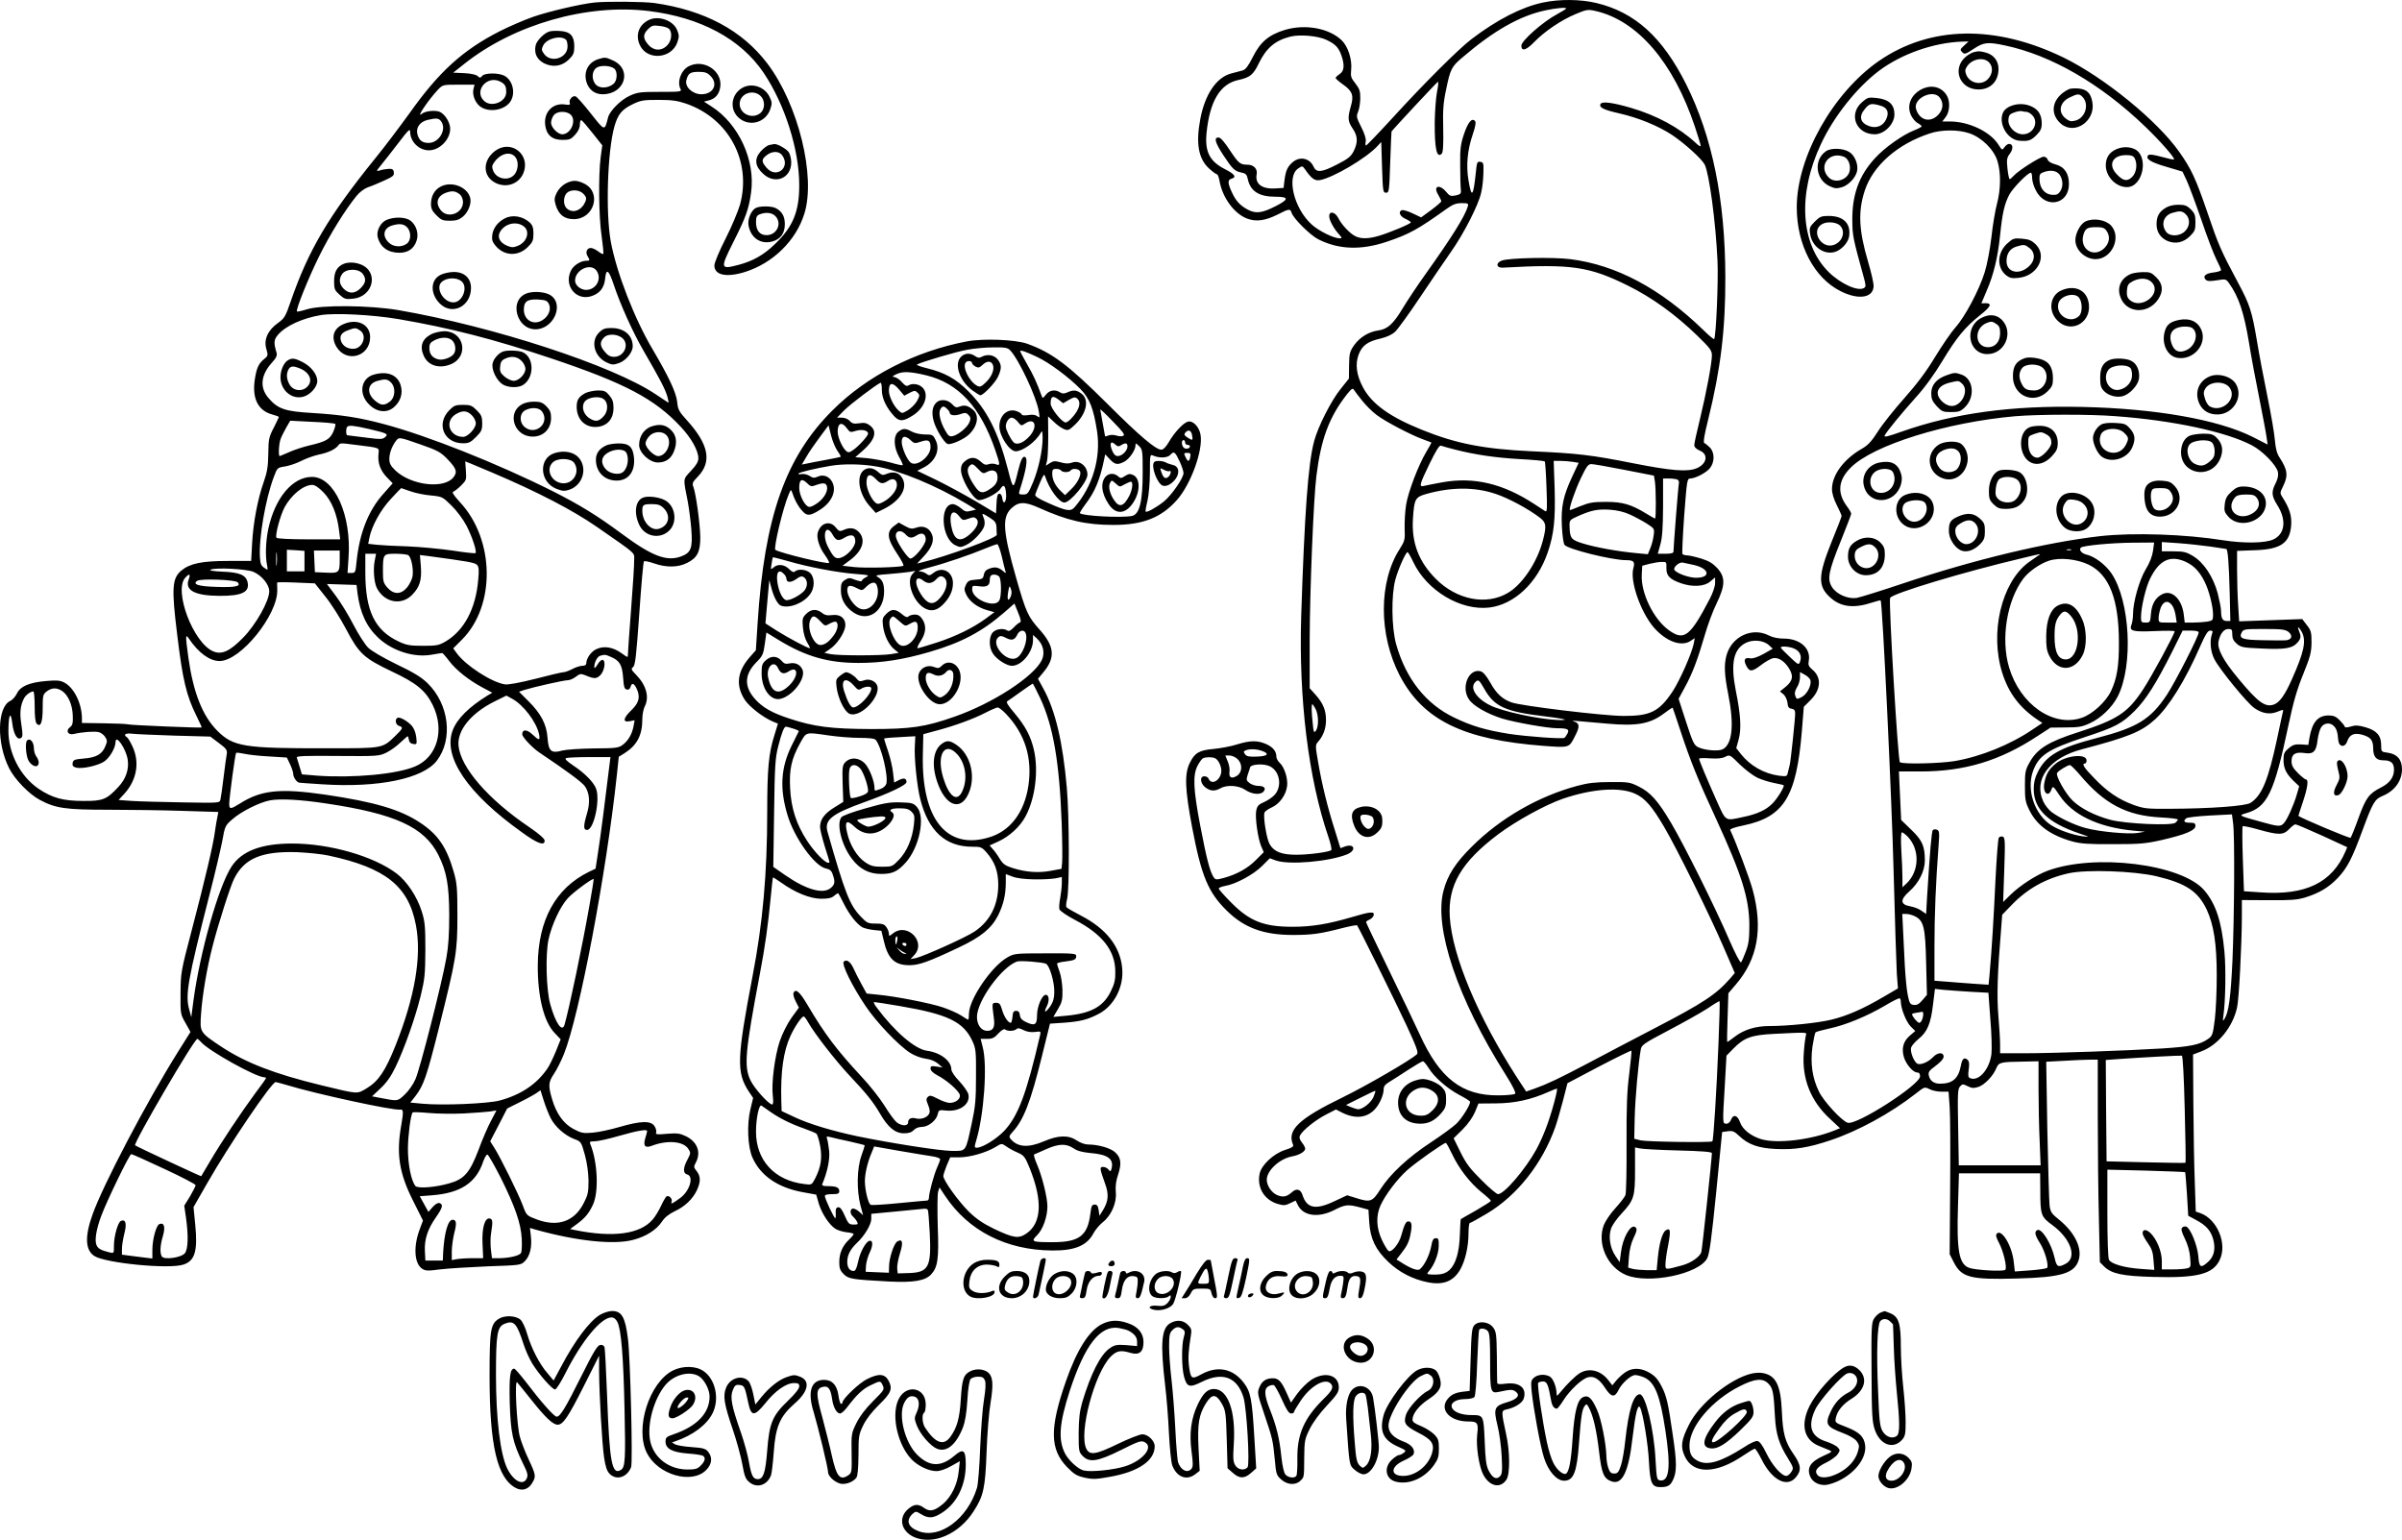 <?xml version="1.0" encoding="UTF-8"?>
<svg xmlns="http://www.w3.org/2000/svg" version="1.0" viewBox="0 0 1500.164 961.79" preserveAspectRatio="xMidYMid meet">
  <g transform="translate(-50.836,1214.879) scale(0.1,-0.1)" fill="#000000" stroke="none">
    <path d="M10145 12133 c-133 -28 -287 -107 -447 -229 -81 -62 -291 -271 -492 -491 -87 -95 -162 -173 -166 -173 -4 0 -5 11 -2 25 3 17 -7 49 -28 90 -30 60 -32 67 -19 97 7 18 13 56 13 85 0 43 -5 58 -31 91 -27 34 -30 44 -26 84 7 64 -19 146 -59 185 -79 76 -228 103 -355 65 -101 -31 -153 -75 -200 -169 -28 -56 -45 -78 -63 -84 -14 -4 -46 -12 -72 -19 -92 -24 -164 -130 -193 -284 -29 -153 -12 -249 55 -310 22 -20 44 -36 49 -36 5 0 12 -19 16 -42 18 -103 91 -203 171 -234 57 -22 115 -14 194 26 70 36 77 36 85 10 11 -36 117 -141 167 -166 127 -64 265 -69 425 -16 143 48 197 78 377 207 38 27 58 35 93 35 41 0 44 -2 38 -22 -18 -61 -100 -192 -264 -422 -50 -70 -114 -166 -141 -211 -60 -100 -95 -132 -153 -140 -62 -9 -116 -43 -152 -93 -27 -40 -30 -51 -31 -126 l-1 -82 -52 -65 c-59 -73 -141 -235 -165 -325 -38 -141 -60 -449 -81 -1094 -16 -516 45 -1014 170 -1379 14 -41 22 -78 18 -82 -14 -12 -138 -29 -219 -29 -92 0 -139 19 -166 66 -19 32 -42 173 -32 198 3 7 23 22 46 32 48 22 88 77 95 133 6 47 -17 119 -47 146 -11 10 -20 27 -20 37 0 34 -20 59 -63 79 -55 24 -99 24 -183 -2 -38 -12 -103 -24 -145 -28 -91 -8 -119 -24 -150 -88 -34 -69 -30 -163 15 -403 58 -304 100 -405 217 -520 109 -107 229 -151 413 -151 118 0 169 7 308 43 48 12 89 20 92 17 9 -10 235 -467 308 -623 64 -138 76 -172 66 -182 -35 -34 -312 -195 -463 -269 -276 -134 -350 -205 -311 -296 5 -12 -6 -19 -50 -33 -72 -23 -149 -95 -159 -150 -17 -86 30 -162 113 -187 37 -11 48 -10 77 4 l35 17 15 -30 c34 -67 128 -79 225 -30 70 36 87 37 160 18 l55 -15 5 -79 c7 -104 40 -172 120 -248 66 -63 150 -107 243 -126 97 -20 161 4 204 77 32 55 53 144 53 231 0 34 4 62 8 62 5 0 54 27 109 60 188 113 344 311 425 539 11 31 32 105 48 165 l28 109 197 104 c109 57 200 101 202 99 3 -2 -4 -66 -13 -143 -14 -108 -18 -203 -17 -437 1 -164 -2 -309 -7 -322 -5 -13 -34 -50 -63 -82 -30 -32 -62 -80 -72 -105 -44 -116 22 -263 139 -312 142 -59 456 6 507 105 14 27 27 124 56 412 l37 376 36 5 c29 4 41 -1 70 -29 58 -55 121 -77 232 -82 117 -5 200 8 337 54 172 57 377 169 533 291 56 44 56 44 87 29 16 -9 50 -16 74 -16 l45 0 7 -95 c4 -52 5 -281 3 -508 l-3 -412 25 -49 c49 -97 102 -111 395 -103 274 7 359 32 385 113 25 74 -22 173 -120 253 -49 39 -56 50 -61 90 -3 25 -9 238 -14 472 l-7 426 114 6 c62 4 134 7 161 7 l47 0 0 -358 c0 -197 3 -482 7 -633 l6 -274 27 -27 c45 -45 116 -60 305 -65 275 -8 374 17 416 105 50 101 -15 257 -122 294 l-27 9 -6 182 c-4 100 -8 321 -9 491 l-2 308 52 20 c104 39 196 151 223 274 12 51 29 388 30 565 l0 106 168 -1 c135 -1 178 2 227 17 88 27 149 64 204 122 60 64 89 120 156 302 62 168 75 190 123 210 76 31 122 94 122 167 0 60 -30 95 -88 103 -42 6 -42 6 -42 48 0 59 -28 91 -97 111 -45 13 -64 14 -92 5 -28 -8 -37 -8 -40 2 -2 6 -17 24 -32 39 -21 21 -37 28 -67 28 -67 0 -103 -42 -120 -140 l-7 -44 -46 3 c-38 2 -52 -3 -77 -24 -27 -23 -32 -34 -32 -71 0 -54 16 -87 63 -133 l35 -33 -15 -52 c-19 -65 -59 -155 -80 -178 -21 -24 -35 -23 -145 8 -138 38 -141 39 -93 53 133 37 176 125 265 546 32 152 55 230 94 325 44 109 50 134 51 196 0 63 -3 75 -29 108 l-29 38 -197 -7 -197 -7 -6 98 c-4 55 -7 154 -7 221 l0 121 108 4 c165 5 222 44 230 158 4 58 -11 105 -54 172 -17 26 -17 29 4 71 32 65 27 102 -22 177 -17 25 -25 55 -30 110 -3 41 -24 163 -46 270 -22 107 -52 265 -66 350 -31 184 -44 226 -120 367 -104 194 -122 236 -188 431 -74 216 -101 274 -177 382 -138 196 -469 465 -722 589 -426 207 -834 200 -1154 -21 -287 -199 -513 -600 -513 -914 0 -235 109 -443 276 -525 112 -56 204 -40 204 35 0 17 -15 84 -34 148 -59 199 -64 317 -21 447 51 155 204 290 405 356 73 25 180 25 249 1 78 -27 154 -103 175 -175 22 -73 20 -175 -3 -263 -11 -40 -27 -134 -35 -209 -9 -77 -27 -172 -42 -220 -34 -111 -124 -280 -182 -344 -26 -29 -83 -112 -127 -184 -56 -93 -114 -170 -193 -259 -62 -70 -137 -163 -165 -208 -41 -64 -63 -87 -102 -109 -111 -64 -185 -163 -185 -251 0 -26 11 -63 30 -100 16 -32 30 -63 30 -68 0 -5 -27 -76 -61 -158 -87 -216 -89 -280 -9 -352 66 -59 146 -69 263 -30 27 9 50 14 51 13 11 -13 70 -1249 81 -1699 8 -300 17 -585 20 -635 l7 -90 -89 -52 c-127 -75 -230 -120 -326 -143 -86 -21 -272 -40 -388 -40 -85 0 -157 -22 -214 -65 -25 -19 -47 -35 -49 -35 -2 0 -1 69 2 153 l5 152 47 55 c136 159 170 348 105 590 -20 74 -105 300 -141 375 -2 6 32 18 83 28 253 53 331 178 365 591 l12 150 42 42 c65 65 70 140 13 189 -25 21 -29 30 -24 57 14 77 -55 138 -155 138 -36 0 -70 7 -95 20 -104 53 -232 -7 -264 -125 -16 -59 -13 -122 11 -242 38 -191 26 -312 -34 -344 -26 -14 -113 -7 -152 12 -27 12 -35 29 -77 158 l-47 145 38 70 c48 87 81 175 125 326 18 63 51 153 74 199 55 114 56 164 5 221 -28 30 -52 45 -101 60 -36 11 -76 20 -88 20 -13 0 -26 4 -29 9 -3 4 2 112 11 240 17 220 18 231 38 231 33 1 100 36 123 65 30 38 30 98 -1 129 -13 13 -28 25 -34 27 -8 3 -1 49 23 144 79 320 109 565 108 895 -1 482 -82 877 -245 1203 -148 294 -319 449 -560 507 -100 24 -232 25 -334 3z m145 -37 c0 -3 -26 -19 -57 -36 -87 -46 -223 -166 -223 -196 0 -38 30 -30 80 22 65 67 170 138 257 174 71 30 78 31 127 20 262 -60 486 -321 620 -723 20 -59 36 -113 36 -119 0 -7 -15 2 -32 19 -101 94 -243 171 -403 218 -113 33 -180 42 -190 25 -13 -21 17 -37 115 -59 120 -27 246 -79 331 -135 79 -53 185 -149 204 -185 28 -55 69 -358 80 -601 6 -122 -9 -477 -21 -489 -2 -3 -33 22 -67 56 -267 259 -544 407 -831 443 -112 14 -384 8 -429 -9 -39 -15 -33 -47 8 -44 426 24 538 8 780 -112 150 -74 297 -180 434 -313 80 -78 91 -92 91 -123 0 -49 -35 -235 -75 -400 -19 -77 -35 -149 -35 -160 0 -13 12 -25 35 -35 55 -23 44 -83 -20 -110 -58 -24 -157 -16 -396 31 -262 52 -345 62 -634 75 -301 14 -474 48 -688 135 -199 80 -311 161 -366 264 -41 77 -50 145 -27 206 22 56 56 81 136 99 41 10 73 25 92 43 16 15 86 111 154 213 68 102 156 230 194 285 80 113 173 295 189 370 7 28 13 82 14 120 2 65 0 70 -19 73 -20 3 -22 -3 -28 -65 -16 -154 -27 -166 -46 -51 -16 92 -7 189 26 286 18 53 22 78 14 86 -20 20 -44 -10 -69 -85 -21 -63 -24 -92 -23 -194 0 -66 2 -133 4 -149 3 -27 -1 -31 -32 -38 -31 -6 -38 -4 -60 23 -43 51 -83 35 -49 -19 10 -18 19 -36 19 -40 0 -5 -28 -29 -63 -55 l-63 -46 -53 25 c-29 14 -59 23 -68 20 -24 -10 -11 -40 25 -55 17 -8 32 -18 32 -21 0 -9 -129 -63 -199 -84 -67 -20 -114 -20 -149 -2 -35 18 -85 72 -106 114 -20 38 -56 45 -56 10 0 -25 30 -80 63 -115 17 -20 18 -23 4 -23 -39 0 -130 45 -176 86 -112 101 -160 301 -84 351 25 17 26 16 42 -6 41 -59 61 -73 94 -67 84 16 287 136 357 211 l25 27 5 -159 c5 -150 6 -158 25 -158 19 0 20 9 26 190 4 105 7 191 8 192 7 12 284 309 290 311 4 1 2 -28 -6 -65 -7 -37 -13 -122 -14 -189 -1 -168 13 -226 44 -195 8 8 11 56 9 154 -3 115 0 162 18 246 26 127 34 144 102 201 196 168 359 260 518 294 65 14 130 20 130 12z m-1498 -196 c56 -26 76 -47 94 -97 21 -61 18 -98 -11 -117 -14 -9 -25 -20 -25 -24 0 -5 20 -22 45 -40 60 -42 70 -70 50 -137 -21 -73 -19 -94 12 -140 32 -47 33 -86 5 -142 -17 -32 -35 -47 -102 -81 -98 -51 -130 -53 -148 -14 -22 51 -82 66 -126 31 -35 -28 -47 -53 -55 -113 l-6 -51 -49 -3 c-86 -6 -131 28 -119 89 6 33 -19 59 -57 59 -46 0 -56 8 -111 91 -34 52 -58 79 -70 79 -31 0 -22 -31 30 -111 58 -88 70 -99 113 -108 26 -5 34 -13 39 -39 16 -77 69 -112 173 -112 85 0 86 -16 3 -58 -85 -44 -124 -49 -173 -24 -50 26 -78 56 -103 112 -26 57 -26 76 0 83 32 9 18 29 -42 59 -96 49 -127 109 -115 228 20 197 85 305 198 329 74 16 94 33 128 104 47 96 102 143 197 167 59 15 173 5 225 -20z m3983 -36 c-25 -23 -26 -27 -12 -41 15 -15 21 -13 71 20 63 42 88 45 196 22 289 -61 597 -239 874 -505 94 -90 190 -199 182 -207 -2 -3 -37 5 -77 16 -50 14 -77 17 -83 11 -22 -22 12 -44 112 -73 l101 -30 26 -55 c14 -30 55 -140 91 -244 35 -104 78 -216 94 -248 17 -33 30 -63 30 -68 0 -5 -21 -12 -46 -15 -50 -5 -71 -24 -50 -45 9 -10 27 -11 70 -4 54 9 57 8 75 -17 62 -87 94 -183 126 -376 13 -82 42 -238 64 -345 21 -107 42 -216 45 -241 l7 -47 -94 48 c-216 108 -606 177 -1063 187 -443 10 -803 -39 -1131 -155 -87 -31 -110 -36 -104 -23 16 29 103 135 193 236 57 62 116 144 168 230 89 147 140 209 236 286 67 53 76 74 32 74 l-25 -1 34 81 c43 99 69 208 83 345 14 138 27 195 58 254 24 43 115 136 134 136 5 0 8 -15 8 -33 0 -18 10 -53 23 -77 59 -118 207 -90 207 39 0 67 -28 108 -84 123 -28 7 -46 19 -49 30 -3 10 -14 18 -25 18 -22 0 -157 -86 -186 -118 -11 -12 -22 -22 -26 -22 -4 0 -10 29 -14 65 -6 57 -4 69 15 94 23 31 20 61 -5 61 -8 0 -21 -9 -29 -21 -14 -20 -15 -19 -36 14 -50 82 -185 147 -304 147 l-48 0 22 29 c26 35 28 101 4 137 -80 122 -283 4 -221 -128 9 -19 28 -41 41 -48 14 -7 25 -17 25 -20 0 -4 -21 -15 -46 -25 -71 -27 -188 -110 -247 -176 -99 -108 -142 -228 -140 -389 1 -93 4 -109 70 -348 15 -54 16 -64 3 -72 -38 -23 -146 26 -221 100 -176 175 -195 486 -48 799 80 172 224 353 363 458 142 106 342 176 520 182 l39 1 -28 -26z m-151 -326 c25 -35 20 -76 -13 -109 -50 -49 -115 -31 -136 39 -20 67 109 127 149 70z m753 -489 c17 -33 16 -70 -3 -97 -12 -18 -24 -22 -51 -20 -45 4 -75 41 -77 94 -1 35 2 40 33 50 45 14 83 4 98 -27z m-4361 -1403 c22 -28 62 -68 90 -89 54 -41 212 -124 289 -152 28 -10 51 -19 53 -20 1 -1 -13 -28 -32 -59 -48 -80 -113 -249 -126 -331 -6 -38 -10 -104 -9 -146 3 -71 1 -79 -30 -128 -133 -206 -133 -536 -1 -791 146 -279 397 -402 899 -440 163 -12 159 -13 197 63 30 57 28 78 -6 89 -26 8 -15 7 205 -13 185 -17 269 -2 355 63 29 22 53 38 55 36 1 -2 24 -68 50 -148 59 -179 107 -300 223 -550 160 -348 205 -494 206 -660 0 -84 -4 -117 -22 -164 -12 -33 -26 -64 -30 -68 -5 -5 -37 56 -73 139 -86 200 -281 592 -364 732 -82 139 -130 192 -204 228 -52 26 -64 28 -176 27 -91 0 -140 -6 -203 -23 -245 -65 -484 -203 -662 -381 -101 -100 -151 -178 -176 -274 -62 -231 88 -677 388 -1150 45 -71 65 -113 59 -119 -5 -5 -52 -10 -103 -10 -229 -2 -368 106 -493 381 -27 59 -113 239 -192 401 -79 162 -143 297 -143 300 0 4 10 11 22 16 13 6 24 18 26 28 5 24 -21 22 -138 -13 -147 -43 -249 -60 -369 -60 -180 0 -268 35 -383 151 -43 43 -78 83 -78 88 0 5 18 12 39 16 67 11 178 71 231 124 l49 49 38 -14 c83 -29 334 -7 446 39 59 25 44 70 -16 48 l-27 -10 -34 110 c-45 140 -82 290 -105 426 -18 103 -18 109 -1 128 33 37 50 84 50 135 0 63 -18 106 -65 159 l-37 41 0 302 c1 310 24 881 42 1024 29 233 80 368 190 509 30 37 37 42 45 28 6 -9 28 -39 51 -67z m4708 -97 c357 -26 690 -98 849 -182 67 -35 152 -123 162 -166 4 -20 0 -42 -14 -70 -28 -55 -26 -79 10 -137 59 -92 49 -181 -25 -215 -51 -23 -182 -25 -311 -5 -238 38 -562 49 -770 26 -334 -38 -789 -147 -1230 -295 -137 -46 -269 -87 -291 -91 -55 -8 -126 23 -154 68 -31 49 -22 97 54 285 36 90 66 167 66 173 0 6 -13 29 -30 51 -59 82 -50 161 28 238 141 140 596 282 1027 320 145 12 467 13 629 0z m-4126 -209 c127 -32 249 -50 405 -59 81 -4 150 -11 153 -14 3 -3 8 -76 11 -163 5 -133 4 -155 -8 -148 -8 5 -39 25 -69 45 -194 127 -377 171 -575 135 -49 -9 -100 -19 -112 -22 -34 -9 -30 7 34 139 40 82 61 116 71 112 7 -3 48 -14 90 -25z m733 -76 l37 -6 -39 -83 c-58 -124 -72 -191 -66 -313 3 -58 10 -109 17 -117 22 -27 296 -95 383 -95 50 0 58 -10 46 -52 -21 -80 45 -270 127 -367 78 -90 175 -125 233 -84 l24 16 -6 -33 c-13 -64 -88 -233 -133 -301 -84 -126 -139 -153 -309 -152 -126 1 -632 62 -695 84 -58 20 -96 55 -134 124 -25 44 -45 67 -61 71 -74 19 -124 -101 -72 -176 26 -40 114 -90 206 -119 78 -24 285 -61 346 -61 64 0 77 -7 63 -33 -6 -12 -15 -24 -19 -27 -12 -8 -234 8 -346 25 -145 23 -234 49 -343 102 -177 85 -301 242 -362 458 -29 104 -31 306 -5 403 17 64 65 172 76 172 4 0 20 -28 36 -62 85 -179 296 -305 475 -284 156 19 300 154 365 345 39 115 48 204 43 396 l-6 175 42 0 c22 0 57 -3 77 -6z m323 -50 l184 -36 6 -37 c7 -43 8 -231 1 -231 -3 0 -26 13 -52 29 -96 59 -150 75 -253 75 -81 0 -105 -4 -160 -26 -35 -15 -65 -26 -67 -25 -7 8 31 120 68 198 36 75 46 89 66 89 13 0 106 -16 207 -36z m329 -60 c8 -3 13 -13 11 -22 -4 -16 -34 -400 -34 -429 0 -9 -16 -13 -49 -13 l-49 0 16 58 c12 42 16 103 17 234 l0 178 37 0 c20 0 43 -3 51 -6z m-1134 -90 c79 -26 204 -93 277 -149 39 -30 42 -50 19 -140 -35 -136 -128 -277 -220 -330 -134 -79 -319 -43 -449 88 -107 107 -153 227 -143 377 8 123 14 134 85 154 156 43 300 44 431 0z m839 -129 c31 -14 79 -40 106 -57 48 -31 48 -32 42 -75 -3 -23 -12 -59 -21 -79 l-15 -37 -73 7 c-111 10 -255 36 -332 60 -75 23 -82 32 -84 109 -1 37 1 39 55 63 82 36 121 44 197 39 45 -3 87 -13 125 -30z m3267 -227 c-5 -34 -21 -76 -46 -116 -40 -67 -79 -205 -79 -280 0 -22 -4 -52 -10 -66 -15 -39 8 -45 147 -39 68 3 123 3 123 -2 0 -16 -145 -284 -196 -361 -97 -148 -160 -189 -407 -269 -183 -58 -255 -103 -301 -185 -29 -51 -31 -63 -31 -150 0 -84 3 -102 28 -152 46 -94 132 -157 268 -195 51 -14 101 -18 254 -17 169 0 203 3 305 26 147 34 210 60 210 88 0 16 -6 20 -35 20 -36 0 -44 10 -22 28 6 5 73 13 148 17 l137 7 7 -54 c11 -75 8 -578 -4 -863 -11 -228 -23 -318 -50 -361 -10 -16 -11 -14 -7 16 14 94 17 296 7 405 -18 191 -54 298 -126 383 -141 164 -685 232 -981 121 -69 -26 -168 -90 -227 -147 l-48 -47 7 201 c6 177 5 201 -9 207 -8 3 -20 0 -25 -6 -5 -7 -14 -127 -21 -266 -11 -236 -23 -434 -37 -590 l-6 -63 -91 6 c-51 4 -127 9 -169 13 l-78 6 0 216 c0 196 8 395 26 633 6 77 4 88 -10 94 -10 4 -21 3 -26 -2 -8 -8 -18 -129 -36 -416 l-6 -108 -29 20 c-15 12 -48 24 -71 28 -62 11 -64 41 -5 93 59 52 97 127 97 193 0 90 -16 126 -85 192 l-63 61 -7 151 -7 152 134 0 c277 0 498 67 733 222 l80 52 95 1 c81 0 103 4 152 27 69 32 138 99 173 167 98 194 77 596 -40 769 -38 55 -106 106 -157 117 -29 7 -47 29 -34 43 13 13 191 30 324 31 l134 1 -7 -52z m357 27 c51 -8 96 -15 100 -15 10 0 17 -85 22 -277 l4 -173 -23 0 c-26 0 -35 17 -35 63 0 17 -10 66 -21 110 -28 103 -86 191 -153 232 -43 26 -59 30 -123 30 l-73 0 0 29 0 29 104 -7 c57 -4 146 -14 198 -21z m-869 -22 c-7 -2 -19 -2 -25 0 -7 3 -2 5 12 5 14 0 19 -2 13 -5z m-207 -36 c-10 -7 -37 -26 -60 -42 -168 -126 -242 -439 -162 -691 41 -128 111 -219 226 -295 l24 -16 -60 -40 c-139 -95 -324 -170 -488 -198 -91 -15 -322 -21 -342 -7 -12 8 -71 1000 -61 1026 10 27 461 163 827 249 124 30 120 29 96 14z m319 -56 c127 -63 186 -215 187 -481 1 -149 -12 -228 -49 -307 -32 -68 -117 -146 -184 -168 -179 -60 -384 84 -453 315 -53 178 -14 419 90 556 34 44 103 92 158 110 67 23 177 11 251 -25z m603 19 c51 -23 86 -59 118 -122 28 -54 54 -156 54 -209 0 -34 -2 -37 -37 -43 -21 -3 -61 -6 -89 -6 l-51 0 -6 51 c-12 96 -74 156 -133 127 -43 -21 -67 -61 -72 -123 -4 -53 -6 -55 -33 -55 -27 0 -29 3 -29 35 0 59 30 187 57 240 57 116 126 148 221 105z m-3242 -41 c-1 -47 21 -69 93 -94 71 -24 144 -20 180 11 l31 26 0 -35 c0 -20 -14 -62 -33 -98 -124 -238 -161 -266 -258 -195 -95 70 -174 233 -167 347 l3 54 45 12 c25 6 59 12 76 12 30 1 31 0 30 -40z m171 21 c98 -22 109 -80 14 -80 -45 0 -122 28 -135 49 -10 15 29 50 51 46 10 -2 41 -9 70 -15z m2989 -255 c9 -13 18 -42 21 -65 l6 -40 -57 0 c-56 0 -56 0 -56 30 0 17 7 46 14 65 18 42 48 46 72 10z m809 -165 c28 -55 13 -125 -63 -295 -43 -97 -76 -143 -110 -156 -55 -21 -100 11 -224 161 -95 114 -133 186 -124 232 10 48 33 78 61 78 22 0 25 -4 25 -34 0 -25 7 -40 29 -59 26 -22 40 -24 155 -29 147 -7 192 1 224 38 22 26 23 37 7 77 -12 28 3 19 20 -13z m-84 2 c31 -26 19 -52 -23 -53 -18 -1 -82 0 -143 1 -122 2 -146 11 -126 49 11 20 20 21 140 21 110 0 132 -3 152 -18z m-561 -4 c0 -24 -148 -313 -199 -390 -102 -153 -184 -203 -437 -269 -233 -60 -317 -109 -368 -211 -19 -37 -26 -68 -26 -107 0 -126 87 -211 285 -278 67 -23 68 -23 22 -18 -63 8 -153 40 -199 70 -103 68 -154 219 -113 336 36 100 94 138 325 214 190 62 232 85 311 164 71 72 133 169 235 372 l64 129 50 0 c33 0 50 -4 50 -12z m83 -10 c-15 -43 -9 -112 16 -158 34 -65 203 -272 249 -304 51 -35 98 -42 146 -22 35 14 37 14 32 -2 -2 -9 -19 -84 -36 -167 -55 -258 -95 -355 -166 -401 -30 -20 -250 -36 -504 -37 -142 -1 -161 1 -226 24 -93 34 -165 82 -247 168 -64 65 -79 91 -57 91 6 0 10 9 10 19 0 45 -130 32 -193 -20 -43 -35 -61 -67 -71 -122 -11 -59 25 -92 44 -41 10 26 11 25 51 -35 81 -122 240 -198 456 -220 l78 -7 -46 -8 c-55 -9 -236 7 -322 30 -70 18 -165 63 -216 101 -18 14 -42 44 -52 67 -62 137 39 272 243 325 289 76 370 109 454 185 87 78 193 249 284 459 33 74 47 97 62 97 16 0 18 -4 11 -22z m-2767 -69 l24 -22 -58 -33 c-39 -21 -67 -30 -84 -27 -34 7 -42 -10 -23 -47 20 -39 36 -38 92 5 26 20 58 38 72 42 32 8 69 -13 98 -56 34 -50 30 -83 -14 -120 l-38 -31 22 -18 c12 -11 23 -34 25 -53 2 -26 8 -35 26 -37 16 -3 22 -10 22 -30 0 -34 -28 -300 -34 -321 -2 -9 -7 -29 -11 -45 -6 -28 -7 -28 -58 -22 -92 13 -178 62 -236 135 l-29 37 15 54 c18 67 13 153 -18 306 -33 168 -15 258 62 297 45 23 112 17 145 -14z m163 -24 c32 -16 44 -46 31 -80 -8 -21 -10 -20 -64 31 -31 29 -56 55 -56 58 0 12 62 6 89 -9z m96 -194 c9 -31 -20 -88 -54 -106 -30 -15 -32 -15 -40 7 -6 16 -3 31 10 53 11 16 19 45 19 63 l0 33 29 -16 c16 -8 32 -23 36 -34z m-2037 -54 c64 -113 130 -143 382 -173 91 -11 139 -20 116 -22 -85 -7 -313 35 -430 78 -104 39 -165 117 -124 158 19 19 24 15 56 -41z m-1053 -127 c19 -36 20 -110 2 -135 -12 -16 -15 -11 -20 45 -8 74 -9 120 -2 120 2 0 11 -13 20 -30z m6359 -106 c17 -16 24 -38 28 -89 4 -43 42 -48 56 -6 15 42 43 54 92 41 54 -15 70 -34 70 -85 0 -52 19 -75 61 -75 50 0 69 -16 69 -59 0 -47 -27 -84 -83 -112 -73 -37 -93 -64 -138 -188 -23 -64 -46 -120 -50 -125 -5 -6 -313 124 -326 137 0 1 12 40 28 87 29 87 37 140 19 140 -5 0 -28 18 -50 40 -31 31 -40 48 -40 75 0 44 25 59 83 50 54 -8 72 10 80 84 4 29 13 64 22 77 18 28 56 32 79 8z m-6695 -155 c51 -18 37 -34 -31 -36 -48 -2 -64 1 -74 15 -10 14 -10 18 4 24 26 10 66 9 101 -3z m3095 -168 c26 -12 74 -27 105 -33 31 -6 57 -12 59 -14 8 -6 -40 -85 -70 -114 -40 -41 -97 -67 -186 -85 -111 -24 -103 -29 -161 99 -58 130 -111 255 -111 266 0 4 31 5 68 2 49 -3 77 0 96 10 27 14 29 13 89 -47 34 -33 84 -71 111 -84z m-3247 117 c32 -30 31 -82 -2 -104 -34 -22 -53 -13 -48 23 3 16 -2 46 -11 66 l-15 37 26 0 c15 0 37 -10 50 -22z m-142 6 c25 -10 47 -62 40 -94 -12 -52 -63 -75 -79 -34 -3 8 -15 14 -26 14 -30 0 -26 -44 6 -69 31 -24 59 -26 94 -6 41 23 113 19 156 -10 41 -28 95 -33 114 -10 17 20 4 35 -33 35 -18 0 -42 8 -55 18 -20 16 -21 20 -11 52 7 19 13 40 15 46 4 18 72 24 112 11 71 -23 93 -127 40 -184 -13 -14 -42 -34 -65 -44 -35 -15 -43 -24 -49 -54 -8 -43 10 -171 31 -222 l16 -37 -48 -48 c-52 -53 -121 -91 -202 -113 -49 -13 -52 -12 -65 8 -22 35 -43 117 -82 321 -43 226 -47 313 -16 373 12 22 27 43 34 46 19 8 54 8 73 1z m5404 -106 c151 -180 291 -254 504 -265 59 -3 107 -9 107 -13 0 -4 -7 -13 -15 -20 -24 -20 -310 -7 -406 18 -99 27 -184 70 -237 121 -44 43 -107 155 -96 172 8 14 66 49 80 49 6 0 34 -28 63 -62z m-2776 -118 c60 -28 103 -78 178 -205 77 -130 288 -556 374 -757 l68 -157 -30 -35 c-88 -100 -167 -152 -473 -311 -135 -70 -321 -168 -415 -218 -186 -98 -253 -129 -333 -158 l-52 -18 -57 87 c-245 380 -404 759 -420 1002 -13 199 72 345 304 519 111 83 293 183 403 221 185 63 358 75 453 30z m4289 -261 l156 -72 -11 -26 c-84 -196 -249 -276 -529 -256 l-105 7 -7 200 c-4 110 -4 203 -1 206 3 3 48 -6 100 -21 125 -35 154 -35 190 3 16 17 34 30 39 30 6 0 82 -32 168 -71z m-2589 -6 c77 -81 73 -216 -8 -293 l-25 -23 0 59 c0 32 -3 110 -7 172 -4 70 -2 112 4 112 5 0 21 -12 36 -27z m1552 -247 c186 -44 262 -95 316 -210 44 -95 62 -215 62 -411 0 -93 -5 -216 -12 -273 -12 -95 -15 -104 -43 -123 -49 -35 -110 -48 -286 -59 -225 -14 -683 -30 -864 -30 l-148 0 0 54 c0 30 -5 112 -11 182 -10 121 -6 264 18 549 l6 80 56 58 c99 104 215 169 358 201 111 25 406 15 548 -18z m-1506 -251 c54 -27 64 -69 69 -290 l5 -200 -28 -33 c-21 -25 -34 -32 -54 -30 -23 3 -27 9 -38 63 -7 33 -14 114 -18 180 -3 66 -8 166 -11 223 l-5 102 26 0 c14 0 39 -7 54 -15z m347 -471 l111 -6 12 -164 c8 -90 10 -188 7 -218 -12 -96 -79 -173 -132 -152 -14 5 -15 15 -10 55 5 36 3 51 -8 61 -21 17 -33 6 -41 -37 -15 -81 -52 -113 -130 -113 -38 0 -62 17 -70 50 -5 22 1 31 39 59 46 35 61 56 50 72 -10 17 -40 9 -63 -15 -28 -30 -75 -50 -96 -42 -21 8 -48 73 -41 101 3 11 24 36 47 55 54 43 76 95 90 214 l12 98 56 -6 c31 -3 106 -8 167 -12z m-436 -63 c0 -41 34 -126 61 -153 l29 -29 -35 -30 c-41 -36 -52 -81 -35 -136 15 -45 57 -93 82 -93 12 0 18 -7 18 -24 0 -53 -397 -308 -452 -290 -37 11 -152 136 -180 196 -41 84 -54 176 -40 279 7 45 15 86 20 90 4 4 43 14 87 24 100 21 235 77 345 142 47 28 88 49 93 46 4 -2 7 -12 7 -22z m-1139 -263 c-12 -297 -31 -600 -38 -608 -9 -9 -407 -3 -448 6 l-40 10 3 135 c3 120 23 343 38 424 5 27 21 38 175 119 93 49 202 110 242 136 39 27 73 47 75 45 2 -2 -1 -122 -7 -267z m1279 190 c0 -29 -13 -58 -25 -58 -11 0 -45 41 -45 54 0 3 12 7 28 9 15 2 30 5 35 6 4 0 7 -5 7 -11z m-734 -140 c-3 -13 -9 -59 -12 -104 -13 -162 43 -303 164 -414 l62 -58 -39 -16 c-145 -57 -352 -82 -452 -53 -66 20 -119 62 -134 108 -15 42 -41 50 -55 15 -6 -16 -17 -26 -30 -26 -24 0 -24 -1 -9 246 l10 179 42 43 c67 69 113 86 252 93 224 11 208 12 201 -13z m2367 -457 c5 -183 7 -334 5 -335 -2 -2 -113 0 -248 3 l-245 6 -3 317 -2 316 82 6 c141 10 382 23 393 21 6 -1 13 -127 18 -334z m-4723 258 c36 -59 118 -130 194 -170 36 -19 66 -38 66 -42 0 -22 -53 -106 -87 -138 -21 -20 -91 -71 -156 -114 -145 -95 -257 -200 -317 -294 -51 -80 -62 -84 -156 -54 l-52 16 -77 -36 c-119 -57 -175 -47 -202 38 -12 37 -38 43 -66 17 -33 -29 -55 -33 -92 -18 -35 15 -65 59 -65 96 0 58 81 132 159 146 44 8 81 30 81 48 0 7 -9 25 -21 39 -15 21 -18 31 -10 46 18 32 95 94 161 128 l62 32 37 -19 c81 -41 153 -35 204 18 31 32 57 91 57 127 0 19 10 31 37 47 20 12 73 46 117 75 45 29 86 53 91 53 6 0 21 -19 35 -41z m3810 -132 c0 -96 3 -242 7 -325 l6 -152 -255 0 -256 0 -4 238 c-4 210 -3 239 12 255 15 16 18 16 48 1 26 -13 38 -13 67 -4 38 13 91 67 111 116 16 38 25 40 172 42 l92 2 0 -173z m-3025 -84 c-31 -116 -68 -213 -111 -293 -68 -124 -201 -280 -240 -280 -8 0 -55 39 -103 88 -72 71 -96 103 -131 174 l-43 87 55 54 c35 35 63 75 78 109 l22 54 112 1 c115 1 217 23 326 72 25 11 48 20 52 20 4 1 -4 -38 -17 -86z m-1129 33 c-15 -35 -67 -76 -96 -76 -8 1 -28 7 -45 14 l-30 13 90 45 c50 25 91 45 93 43 2 -2 -4 -19 -12 -39z m491 -355 c43 -91 111 -179 183 -238 33 -26 60 -51 60 -55 0 -3 -42 -30 -92 -59 -51 -29 -94 -53 -96 -55 -2 -1 -4 -44 -6 -95 -3 -109 -25 -185 -64 -222 -26 -24 -55 -32 -116 -29 -27 2 -28 3 -14 20 33 37 61 107 62 157 1 43 -2 50 -18 50 -16 0 -22 -11 -30 -55 -11 -54 -42 -116 -70 -139 -14 -12 -61 6 -123 47 l-23 14 29 37 c39 50 50 73 60 128 10 52 6 73 -15 73 -15 0 -25 -20 -44 -88 -13 -51 -61 -109 -79 -97 -7 4 -26 35 -42 69 -35 75 -38 149 -9 215 31 68 104 164 167 221 55 49 227 170 241 170 4 0 21 -31 39 -69z m1411 22 c155 -4 212 -9 212 -17 0 -30 -61 -603 -66 -618 -9 -29 -63 -67 -117 -82 -110 -30 -107 -30 -107 6 0 18 7 72 17 120 17 91 14 110 -15 92 -22 -14 -41 -81 -50 -174 l-7 -75 -60 0 c-33 1 -73 4 -89 8 l-29 8 5 68 c3 41 14 87 27 113 24 50 26 64 11 73 -29 18 -78 -71 -88 -159 l-8 -61 -27 40 c-33 49 -44 119 -27 169 6 20 36 63 66 95 78 84 84 105 84 272 l0 141 28 -6 c15 -4 123 -10 240 -13z m3168 -136 c1 -1 6 -63 11 -137 l8 -135 50 -27 c62 -33 91 -66 106 -120 16 -60 5 -108 -31 -140 -47 -43 -57 -37 -62 35 -6 67 -49 174 -75 184 -8 3 -19 1 -26 -6 -8 -8 -4 -26 17 -69 18 -36 30 -80 33 -118 5 -58 4 -61 -18 -67 -13 -4 -54 -7 -91 -7 l-68 0 0 53 c0 60 -33 139 -73 176 -26 23 -47 22 -47 -4 0 -8 14 -35 32 -60 25 -35 33 -58 36 -106 l5 -62 -84 6 c-102 7 -185 31 -199 57 -6 11 -10 125 -10 291 l0 272 242 -6 c133 -4 242 -8 244 -10z m-905 -109 c0 -159 4 -169 75 -221 116 -85 157 -204 83 -242 -47 -25 -56 -19 -68 35 -20 91 -83 192 -110 175 -18 -10 -13 -32 18 -81 31 -48 57 -142 44 -155 -5 -4 -51 -11 -104 -15 l-97 -7 -7 62 c-11 99 -75 205 -105 175 -9 -9 -5 -25 14 -60 27 -52 50 -149 39 -166 -7 -13 -188 -3 -227 12 -63 23 -78 108 -69 387 l6 203 254 0 253 0 1 -102z M12835 11823 c-11 -3 -31 -14 -45 -25 -94 -74 -45 -208 75 -208 75 0 125 51 125 128 0 50 -29 88 -78 102 -39 10 -45 11 -77 3z m95 -63 c27 -27 25 -71 -5 -104 -39 -43 -113 -29 -136 25 -9 24 -9 33 5 54 31 46 102 59 136 25z M13430 11592 c-104 -50 -127 -151 -49 -217 87 -72 217 20 195 137 -10 56 -35 79 -86 84 -25 2 -52 0 -60 -4z m84 -48 c44 -44 20 -130 -42 -148 -27 -7 -38 -6 -60 11 -52 38 -42 101 20 132 51 25 62 26 82 5z M12137 11510 c-86 -75 -37 -200 80 -200 60 0 123 64 123 124 0 63 -35 95 -114 103 -48 5 -55 3 -89 -27z m115 -21 c44 -12 57 -42 36 -86 -19 -41 -60 -57 -103 -43 -59 20 -70 61 -29 109 28 34 40 36 96 20z M13063 11485 c-17 -7 -36 -22 -42 -34 -37 -68 22 -175 99 -181 55 -5 73 1 106 34 27 27 34 42 34 73 0 52 -19 85 -60 105 -42 21 -93 22 -137 3z m103 -35 c8 0 23 -9 34 -20 44 -44 8 -120 -58 -120 -48 0 -94 47 -90 92 2 28 9 35 38 45 19 7 41 10 48 7 8 -2 20 -4 28 -4z M13724 11216 c-42 -19 -64 -52 -64 -100 0 -70 63 -136 132 -136 104 0 140 203 42 240 -35 14 -73 12 -110 -4z m116 -55 c19 -36 12 -90 -15 -117 -31 -31 -57 -26 -97 17 -56 59 -26 119 59 119 32 0 45 -5 53 -19z M11912 11204 c-78 -54 -65 -177 23 -218 32 -15 44 -16 76 -7 41 12 85 58 95 98 11 41 -13 102 -49 123 -39 24 -114 26 -145 4z m112 -34 c26 -10 43 -48 37 -85 -8 -58 -90 -86 -131 -45 -69 69 1 166 94 130z M14033 10850 c-40 -24 -56 -53 -56 -102 0 -48 25 -86 70 -105 50 -20 99 -9 140 32 29 29 33 39 33 85 0 44 -4 56 -29 81 -24 24 -38 29 -78 29 -30 0 -60 -7 -80 -20z m127 -40 c28 -28 26 -75 -5 -105 -33 -34 -97 -35 -119 -3 -33 47 -14 101 39 117 47 14 63 13 85 -9z M11843 10765 c-32 -32 -35 -40 -30 -75 10 -78 82 -133 151 -116 43 11 86 57 93 98 12 81 -35 128 -128 128 -45 0 -55 -4 -86 -35z m157 -25 c36 -36 17 -100 -36 -120 -80 -31 -150 87 -76 129 30 18 90 13 112 -9z M13534 10766 c-32 -14 -64 -74 -64 -117 0 -62 61 -119 127 -119 101 1 163 136 96 210 -34 36 -109 49 -159 26z m130 -58 c25 -35 20 -76 -13 -109 -65 -64 -156 -7 -131 83 12 40 24 48 82 48 37 0 50 -5 62 -22z M13047 10630 c-66 -58 -70 -152 -9 -201 22 -17 37 -20 75 -16 120 11 184 134 110 209 -26 25 -42 32 -86 36 -49 4 -57 2 -90 -28z m137 -31 c36 -28 36 -76 -2 -112 -61 -59 -142 -41 -142 31 0 47 22 79 63 91 47 14 52 13 81 -10z M13820 10439 c-63 -25 -91 -82 -70 -142 34 -105 172 -115 237 -18 34 51 30 96 -11 137 -30 30 -40 34 -82 33 -27 0 -60 -5 -74 -10z m133 -60 c53 -72 -75 -165 -143 -104 -16 14 -20 29 -18 59 3 35 8 43 38 59 49 24 98 19 123 -14z M13383 10335 c-71 -30 -85 -126 -27 -186 90 -94 229 -7 194 122 -19 71 -90 98 -167 64z m111 -47 c21 -29 20 -92 0 -112 -54 -54 -149 3 -130 78 12 49 104 72 130 34z M12881 10162 c-108 -58 -79 -225 39 -225 110 0 168 137 90 215 -34 33 -79 37 -129 10z m97 -38 c17 -11 22 -25 22 -56 0 -53 -30 -88 -75 -88 -83 0 -91 117 -10 151 29 12 38 11 63 -7z M14120 10151 c-56 -11 -79 -29 -91 -70 -23 -76 13 -155 76 -167 103 -19 193 88 150 179 -23 49 -71 70 -135 58z m77 -49 c45 -29 27 -111 -31 -139 -48 -23 -81 -8 -97 45 -19 63 13 100 86 101 17 0 35 -3 42 -7z M13155 9912 c-55 -19 -75 -50 -75 -114 0 -122 131 -179 217 -93 28 28 33 40 33 79 0 57 -17 94 -51 111 -33 18 -97 26 -124 17z m115 -64 c45 -48 9 -138 -55 -138 -47 0 -64 8 -80 41 -19 36 -19 69 1 97 22 31 104 32 134 0z M13685 9901 c-43 -18 -60 -50 -60 -111 0 -48 4 -63 24 -84 27 -28 77 -42 116 -32 43 11 95 66 102 108 7 49 -12 95 -48 113 -30 16 -102 19 -134 6z m129 -51 c6 -6 10 -26 10 -45 0 -43 -34 -82 -81 -91 -62 -12 -106 68 -68 123 22 32 112 40 139 13z M12666 9805 c-63 -22 -96 -61 -96 -112 0 -35 6 -50 34 -81 32 -34 39 -37 90 -37 47 0 59 4 85 29 67 64 55 179 -20 205 -40 14 -45 13 -93 -4z m96 -52 c50 -45 -8 -152 -75 -139 -38 7 -77 48 -77 80 0 30 27 53 76 65 55 13 55 13 76 -6z M14305 9796 c-67 -30 -92 -102 -60 -170 21 -43 59 -66 112 -66 98 0 164 109 116 190 -28 48 -113 72 -168 46z m128 -68 c50 -68 -45 -160 -123 -118 -11 6 -25 28 -31 50 -10 33 -9 43 4 64 29 44 118 47 150 4z M9010 7109 c-59 -13 -72 -48 -44 -118 29 -73 92 -92 143 -43 29 26 35 42 32 88 -3 52 -65 87 -131 73z m70 -63 c15 -20 9 -56 -12 -70 -13 -8 -22 -6 -36 8 -20 17 -34 61 -24 71 11 11 60 4 72 -9z M13631 9497 c-28 -17 -50 -53 -51 -84 0 -38 30 -101 58 -119 62 -40 159 -8 188 62 21 50 17 80 -15 116 -25 29 -35 32 -92 35 -42 2 -72 -1 -88 -10z m144 -52 c29 -28 30 -36 10 -75 -50 -97 -194 -38 -156 64 16 42 109 49 146 11z M13184 9480 c-76 -31 -69 -185 10 -221 40 -19 90 -3 130 41 30 33 36 48 36 83 -1 67 -45 108 -117 106 -21 0 -48 -4 -59 -9z m99 -41 c28 -15 37 -28 37 -57 0 -29 -60 -92 -87 -92 -33 0 -57 36 -57 88 -1 45 1 47 34 59 45 15 47 15 73 2z M14181 9426 c-33 -18 -50 -53 -51 -101 -1 -137 180 -173 241 -49 26 54 20 100 -18 138 -22 22 -34 26 -87 26 -33 -1 -72 -7 -85 -14z m143 -42 c9 -9 16 -32 16 -54 0 -30 -6 -43 -31 -64 -33 -28 -55 -32 -92 -15 -42 19 -61 87 -34 121 21 28 117 37 141 12z M12616 9371 c-86 -57 -69 -179 29 -211 71 -23 141 27 152 109 6 43 -16 94 -46 111 -32 17 -103 12 -135 -9z m132 -54 c16 -34 1 -91 -28 -107 -35 -19 -77 -12 -99 16 -35 44 -26 88 23 110 48 21 88 14 104 -19z M12248 9260 c-72 -13 -117 -81 -98 -149 32 -121 196 -112 231 13 7 26 7 47 -1 70 -19 59 -61 80 -132 66z m82 -59 c31 -59 -9 -131 -74 -131 -79 0 -92 115 -16 143 35 13 79 7 90 -12z M12993 9209 c-37 -14 -63 -67 -63 -127 0 -46 4 -58 29 -83 25 -24 37 -29 78 -29 57 1 87 16 114 56 34 52 18 148 -31 174 -26 14 -100 20 -127 9z m117 -59 c32 -32 22 -95 -19 -127 -26 -20 -79 -15 -102 8 -18 18 -20 30 -16 67 3 28 12 51 23 59 28 20 91 16 114 -7z M13938 9135 c-33 -18 -42 -49 -35 -112 7 -65 34 -97 85 -101 109 -8 174 110 104 189 -23 26 -37 32 -78 35 -32 3 -58 -1 -76 -11z m126 -57 c23 -32 20 -65 -9 -93 -27 -28 -76 -33 -94 -12 -16 20 -24 72 -17 102 6 22 11 25 56 25 39 0 52 -4 64 -22z M14444 9077 c-28 -26 -37 -42 -41 -78 -5 -40 -2 -50 23 -78 74 -82 234 -24 234 84 0 61 -58 105 -140 105 -32 0 -48 -7 -76 -33z m162 -42 c23 -35 7 -75 -39 -98 -89 -44 -162 34 -99 106 11 12 30 17 68 17 46 0 56 -4 70 -25z M12404 9056 c-63 -28 -71 -127 -14 -178 86 -78 227 16 190 127 -20 59 -102 83 -176 51z m128 -49 c29 -46 -12 -117 -68 -117 -52 0 -92 66 -65 108 18 30 116 36 133 9z M13381 9046 c-48 -52 -36 -147 25 -195 32 -25 99 -28 132 -5 47 32 65 103 39 154 -34 68 -150 95 -196 46z m147 -52 c28 -32 24 -79 -9 -106 -67 -56 -163 44 -114 118 15 23 22 26 58 21 29 -4 49 -14 65 -33z M12734 8921 c-45 -21 -54 -35 -54 -90 0 -45 34 -100 73 -119 36 -17 83 -2 123 39 24 25 29 39 29 80 0 44 -4 54 -33 80 -38 34 -78 37 -138 10z m111 -41 c41 -45 4 -130 -56 -130 -34 0 -69 41 -69 81 0 22 8 34 33 49 41 25 69 25 92 0z M12103 8770 c-40 -24 -53 -48 -53 -99 0 -60 50 -113 107 -115 78 -2 123 46 123 129 0 38 -5 52 -29 76 -36 36 -98 40 -148 9z m117 -40 c44 -44 8 -130 -55 -130 -43 0 -77 40 -73 84 2 24 11 35 38 48 45 23 65 23 90 -2z M13358 8365 c-44 -24 -69 -91 -70 -187 -1 -65 3 -93 18 -123 51 -104 156 -104 209 1 28 54 27 162 -3 226 -39 88 -92 116 -154 83z m85 -65 c71 -84 48 -270 -33 -270 -48 0 -70 46 -70 143 0 77 8 105 38 140 21 24 37 21 65 -13z M15105 7391 c-3 -5 0 -30 7 -56 11 -42 11 -50 -11 -91 -25 -47 -19 -73 13 -61 21 8 56 80 56 117 0 63 -44 125 -65 91z M9348 5400 c-66 -20 -108 -73 -108 -138 0 -83 51 -132 140 -132 51 0 88 19 129 65 26 30 31 44 31 86 0 42 -5 55 -28 79 -27 26 -88 51 -122 49 -8 0 -27 -4 -42 -9z m112 -69 c40 -29 39 -74 -3 -116 -28 -28 -43 -35 -75 -35 -111 0 -128 126 -22 169 31 12 67 6 100 -18z M4220 12133 c-90 -10 -286 -56 -381 -89 -57 -20 -152 -61 -211 -91 -229 -117 -378 -252 -561 -510 -60 -83 -156 -211 -215 -283 -291 -360 -417 -573 -527 -891 -34 -99 -40 -108 -81 -138 -63 -44 -90 -105 -72 -162 11 -40 11 -43 -14 -63 -36 -29 -48 -58 -59 -133 -16 -115 22 -189 109 -213 23 -6 42 -13 42 -16 0 -2 -15 -33 -32 -67 -30 -57 -33 -71 -34 -162 -1 -80 -7 -115 -28 -175 -38 -107 -66 -255 -73 -384 l-6 -111 -146 0 c-162 0 -237 -16 -290 -60 -58 -49 -62 -109 -26 -400 34 -283 58 -383 121 -509 19 -38 33 -70 32 -71 -5 -4 -440 14 -457 19 -9 3 -78 6 -153 7 l-138 2 0 28 c0 93 -49 193 -111 225 -25 13 -47 15 -113 9 -105 -9 -161 -33 -182 -78 -9 -19 -28 -40 -41 -46 -83 -38 -87 -265 -7 -422 35 -69 124 -161 192 -197 98 -52 158 -61 427 -61 132 0 341 -3 463 -7 l224 -7 -6 -31 c-4 -17 -11 -60 -16 -96 -11 -82 -58 -282 -145 -615 -67 -254 -68 -263 -69 -390 -1 -128 -1 -131 31 -186 l31 -56 -81 -129 c-195 -312 -466 -828 -531 -1012 -49 -137 -45 -221 11 -258 69 -45 467 -84 557 -54 71 23 90 84 74 247 l-11 112 87 152 c136 238 401 629 426 629 4 0 36 -9 71 -19 180 -55 665 -160 706 -153 21 4 22 -13 8 -94 -33 -182 -14 -304 75 -479 l60 -120 -19 -51 c-42 -109 -36 -217 14 -250 21 -14 36 -14 112 -4 49 6 182 14 296 19 204 7 208 7 233 32 32 32 46 89 38 156 l-6 52 33 -10 c261 -73 493 -97 614 -64 80 21 144 63 178 114 17 26 44 47 79 64 64 29 114 78 139 132 24 52 24 86 -1 118 -20 25 -20 28 -5 56 33 64 8 128 -63 163 -38 18 -55 20 -118 15 -62 -6 -72 -4 -68 8 4 8 -1 26 -10 40 -23 35 -85 33 -217 -5 -57 -17 -133 -33 -169 -36 -58 -5 -71 -3 -120 23 -62 33 -108 97 -134 188 -24 82 -23 105 12 156 17 25 45 81 62 123 97 241 265 1128 331 1744 l12 114 37 23 c77 49 110 112 110 211 0 29 7 65 15 80 30 58 10 132 -52 196 -33 34 -35 39 -21 50 14 11 20 66 39 333 12 176 25 323 29 327 3 5 31 -1 63 -12 76 -27 151 -26 207 3 63 31 83 70 82 161 -1 80 -27 273 -43 313 -9 23 -5 31 26 63 91 93 71 201 -64 351 -52 57 -59 70 -63 116 -6 59 -52 157 -152 327 -115 193 -227 482 -263 676 -33 183 -21 564 23 720 22 75 45 104 112 137 52 25 67 28 162 28 83 0 119 -5 172 -23 268 -92 412 -361 338 -632 -12 -41 -52 -137 -90 -212 -40 -78 -70 -151 -70 -167 0 -61 75 -77 191 -41 175 55 319 196 371 364 73 233 -38 683 -231 938 -157 207 -392 333 -706 378 -67 9 -301 11 -375 3z m340 -53 c324 -40 574 -174 717 -385 133 -198 223 -480 223 -703 0 -165 -39 -260 -152 -368 -70 -68 -138 -106 -225 -129 -117 -31 -118 -25 -35 141 79 156 97 208 111 309 29 202 -78 432 -249 540 l-45 29 31 8 c41 11 65 39 71 86 13 99 -105 175 -197 127 -49 -25 -75 -99 -51 -143 8 -16 -3 -17 -127 -17 -123 0 -142 -2 -190 -24 -56 -25 -126 -95 -136 -136 -22 -86 -19 -87 -107 24 -44 56 -87 105 -96 108 -19 7 -44 -22 -36 -42 4 -11 -3 -13 -29 -9 -75 12 -133 -45 -125 -125 7 -64 42 -96 108 -96 45 0 54 4 80 33 19 21 29 43 29 63 0 17 4 29 9 27 5 -1 37 -38 70 -80 l61 -77 -10 -73 c-15 -115 -12 -378 6 -495 8 -58 13 -107 10 -110 -3 -3 -17 4 -32 16 -15 11 -35 21 -46 21 -24 0 -35 -27 -20 -51 16 -26 15 -29 -8 -29 -34 0 -79 -28 -95 -60 -47 -92 28 -190 124 -162 55 17 83 52 89 112 6 65 23 53 53 -38 41 -124 120 -299 186 -413 105 -181 135 -239 149 -286 7 -24 10 -42 6 -39 -4 2 -38 25 -77 51 -268 181 -1017 425 -1610 527 -176 30 -479 33 -569 5 -32 -10 -60 -16 -63 -14 -9 9 70 206 137 342 66 135 166 296 235 380 18 23 49 46 71 54 22 7 67 26 102 42 54 24 63 32 60 51 -2 19 -9 23 -33 22 -16 -1 -41 -5 -55 -10 -24 -7 -23 -5 11 37 20 24 68 86 108 138 60 79 71 89 71 67 0 -62 55 -116 117 -116 67 0 133 67 133 135 0 40 -34 93 -67 106 -30 11 -90 4 -110 -13 -40 -33 38 83 100 150 31 32 31 32 130 32 l99 0 -7 -29 c-9 -41 17 -96 54 -115 61 -32 152 -9 181 45 29 53 8 129 -42 155 -37 19 -122 18 -138 -1 -11 -14 -15 -14 -29 -1 -10 9 -42 16 -84 18 l-68 3 68 54 c310 247 767 378 1153 331z m385 -405 c51 -50 19 -115 -56 -115 -55 0 -105 46 -94 88 11 43 24 52 77 52 39 0 54 -5 73 -25z m-1312 -36 c30 -16 37 -28 37 -66 0 -62 -95 -98 -140 -53 -63 63 22 161 103 119z m439 -206 c39 -35 2 -123 -52 -123 -28 0 -70 43 -70 72 0 13 7 34 16 46 19 27 78 30 106 5z m-811 -39 c41 -49 -8 -138 -76 -138 -41 0 -62 18 -71 60 -7 39 19 73 66 84 53 12 66 11 81 -6z m973 -936 c35 -50 -1 -118 -63 -120 -35 -1 -71 28 -71 58 0 68 98 113 134 62z m-1239 -302 c322 -55 599 -126 957 -246 458 -154 645 -252 807 -426 67 -71 111 -150 111 -198 0 -21 -13 -43 -46 -78 -51 -55 -50 -42 -20 -193 8 -44 18 -121 22 -172 9 -118 -2 -146 -62 -169 -91 -35 -184 1 -374 142 -151 112 -262 180 -428 264 -347 174 -785 348 -1057 420 -152 41 -265 58 -442 69 -175 10 -219 25 -278 94 -56 65 -48 143 21 220 27 29 34 45 30 61 -19 64 -18 82 8 113 47 56 154 105 270 124 89 14 320 2 481 -25z m-393 -655 c4 -3 -2 -25 -12 -49 -22 -48 -45 -61 -151 -86 -35 -8 -90 -26 -122 -40 -32 -14 -60 -26 -62 -26 -9 0 -5 79 6 107 5 15 22 47 35 71 l25 43 137 -7 c75 -3 140 -9 144 -13z m212 -32 c115 -27 122 -31 99 -51 -16 -14 -29 -14 -123 -2 -58 7 -108 13 -112 14 -10 0 -10 44 -1 53 11 11 41 8 137 -14z m487 -186 c58 -60 66 -82 39 -116 -59 -74 -263 -50 -361 42 -32 31 -39 45 -39 75 0 37 20 87 47 118 14 16 24 14 141 -27 112 -39 131 -49 173 -92z m-570 87 c157 -20 145 -15 141 -59 -5 -55 12 -102 54 -145 l35 -36 -56 -63 c-95 -105 -152 -247 -170 -429 -6 -64 -8 -68 -31 -68 l-25 0 6 93 c20 268 -88 507 -228 507 -122 0 -231 -131 -273 -325 -16 -78 -20 -170 -7 -230 5 -29 5 -29 -18 -13 -19 12 -25 26 -27 64 -8 121 34 364 87 505 21 56 22 57 68 64 26 4 72 19 103 35 30 15 79 33 108 39 59 12 102 32 121 55 16 19 7 19 112 6z m849 -172 c285 -121 504 -235 656 -340 256 -178 233 -158 233 -208 1 -25 -8 -162 -19 -305 -11 -143 -20 -270 -20 -283 0 -22 0 -22 -40 7 -52 37 -106 47 -153 27 -35 -14 -67 -58 -67 -91 0 -9 -9 -15 -25 -15 -14 0 -42 -9 -62 -20 -21 -11 -46 -20 -55 -20 -10 0 -88 -18 -175 -41 -100 -25 -170 -38 -191 -35 -84 13 -247 119 -302 196 l-21 29 55 55 c210 211 205 623 -12 857 -42 46 -53 64 -42 67 8 3 30 20 49 39 32 32 33 36 29 92 l-4 58 35 -14 c20 -8 79 -33 131 -55z m-1050 -126 c50 -52 84 -136 96 -237 l7 -55 -196 0 c-114 0 -198 4 -202 10 -10 15 24 140 51 191 43 78 118 139 173 139 16 0 40 -16 71 -48z m542 8 c31 -11 89 -23 128 -26 70 -7 72 -8 128 -63 33 -32 73 -86 94 -126 35 -68 66 -161 56 -171 -3 -3 -68 4 -144 16 -77 11 -202 23 -279 26 -77 2 -164 7 -193 10 l-54 6 7 36 c14 73 70 176 135 245 34 37 63 67 64 67 1 0 27 -9 58 -20z m-835 -457 c-2 -21 -4 -6 -4 32 0 39 2 55 4 38 2 -18 2 -50 0 -70z m173 21 l0 -64 -55 0 -55 0 0 68 0 67 55 -3 55 -4 0 -64z m220 9 c0 -81 -4 -85 -86 -81 l-69 3 -3 68 -3 67 81 0 80 0 0 -57z m218 -10 c-10 -52 -3 -134 14 -167 46 -90 151 -111 218 -45 49 49 63 93 57 178 l-6 73 42 -5 c260 -35 300 -42 314 -56 12 -12 14 -30 8 -94 -15 -180 -88 -317 -204 -385 -41 -24 -56 -27 -141 -27 -81 0 -103 4 -150 26 -151 70 -210 192 -210 432 l0 117 34 0 33 0 -9 -47z m210 38 c19 -11 34 -88 27 -132 -4 -20 -19 -51 -34 -69 -38 -46 -83 -46 -123 -2 -25 29 -28 40 -28 100 0 111 1 112 79 112 36 0 72 -4 79 -9z m-967 -104 c53 -23 99 -80 99 -121 0 -61 -84 -210 -164 -291 -82 -84 -133 -107 -185 -85 -125 51 -249 379 -176 460 26 29 35 24 22 -10 -26 -68 38 -102 191 -103 143 -1 192 24 176 88 -11 42 -50 59 -154 63 -65 3 -89 8 -75 13 32 14 225 4 266 -14z m-99 -65 c25 -25 -13 -33 -130 -29 -114 3 -154 16 -122 38 22 15 236 7 252 -9z m548 -89 c36 -44 94 -136 129 -202 81 -155 112 -183 286 -266 155 -73 211 -119 256 -210 76 -155 29 -324 -109 -383 -113 -49 -388 -74 -613 -58 l-95 8 -14 46 c-8 26 -16 53 -18 59 -3 10 53 12 255 10 252 -2 259 -1 305 21 26 13 65 41 87 63 23 21 43 39 45 39 3 0 6 -10 8 -22 2 -15 11 -24 27 -26 23 -4 24 -2 19 43 -4 29 -14 55 -29 72 -29 31 -76 56 -89 48 -17 -11 -11 -43 10 -50 28 -9 26 -15 -22 -62 -83 -80 -73 -78 -433 -78 -511 -1 -579 10 -678 108 -93 92 -151 238 -182 457 -19 141 -19 152 3 120 61 -90 130 -140 192 -140 131 0 365 290 360 445 -1 22 -1 42 -1 45 1 3 54 3 118 0 l118 -5 65 -82z m201 22 c16 -124 56 -211 131 -281 88 -82 225 -125 335 -104 31 5 59 10 63 10 3 0 23 -22 43 -49 44 -58 122 -120 208 -166 l62 -33 -29 -17 c-117 -72 -191 -146 -218 -217 -64 -166 92 -396 435 -640 95 -69 139 -84 139 -50 0 12 -34 42 -97 85 -256 173 -428 372 -441 508 -9 96 78 203 224 276 l75 37 35 -19 c71 -38 152 -145 169 -222 8 -41 0 -41 -41 -2 -35 33 -64 34 -64 1 0 -17 62 -83 106 -113 170 -114 268 -186 285 -211 29 -40 34 -101 14 -168 -24 -81 -24 -105 0 -105 42 0 83 187 56 258 -15 40 -70 96 -139 142 -47 32 -59 44 -47 49 9 3 75 6 146 6 l130 0 -6 -47 c-27 -225 -57 -456 -71 -544 l-16 -106 -42 -20 c-208 -102 -317 -301 -319 -583 -1 -196 38 -353 105 -423 l38 -40 -30 -75 c-17 -41 -40 -89 -52 -106 -67 -99 -166 -165 -298 -201 -74 -20 -361 -32 -485 -20 l-74 7 33 42 c51 67 70 124 145 422 109 438 116 476 116 704 0 173 -3 204 -23 273 -44 154 -98 233 -208 306 -124 83 -285 131 -599 177 -278 40 -396 28 -528 -56 -59 -37 -67 -37 -67 -2 0 36 37 313 43 318 2 3 25 0 49 -5 25 -6 95 -14 156 -17 l112 -7 20 -42 c11 -23 20 -51 20 -62 0 -20 23 -52 38 -53 4 -1 68 -5 142 -10 352 -23 631 35 717 148 102 134 76 352 -58 483 -39 38 -86 67 -195 119 -86 42 -156 83 -177 104 -19 19 -61 84 -92 144 -31 60 -81 142 -111 181 l-54 72 93 -3 92 -3 6 -50z m1582 -399 c55 -23 71 -50 77 -129 4 -59 8 -72 23 -75 12 -3 20 4 24 18 8 29 25 20 42 -23 18 -48 8 -80 -39 -126 -50 -48 -54 -76 -9 -67 l31 6 -7 -38 c-9 -48 -33 -90 -68 -116 -26 -19 -43 -21 -180 -22 -85 -1 -172 -7 -196 -13 -70 -20 -87 -5 -93 79 -6 85 -41 152 -121 231 l-57 57 32 11 c57 18 247 61 272 61 13 0 36 10 51 22 25 19 31 20 59 9 57 -24 70 -23 95 2 25 27 34 87 14 94 -7 3 -22 -10 -33 -29 -12 -20 -20 -27 -20 -16 0 30 19 66 37 71 30 8 32 8 66 -7z m-3427 -213 c38 -25 65 -87 67 -154 2 -47 -2 -61 -17 -72 -29 -21 -14 -51 22 -43 55 13 131 18 156 12 14 -3 33 -17 41 -30 14 -21 14 -28 1 -59 -20 -49 -56 -70 -134 -76 -59 -5 -67 -9 -70 -28 -3 -17 3 -24 23 -29 36 -9 130 11 172 37 35 22 72 85 73 122 0 54 65 -39 76 -109 9 -60 -11 -120 -58 -170 -73 -79 -98 -89 -218 -88 -129 0 -196 19 -282 77 -114 78 -189 224 -187 366 1 97 14 122 24 43 8 -68 31 -108 54 -93 12 8 12 21 3 83 -12 73 -7 121 17 166 11 20 40 42 58 42 4 0 8 -43 8 -94 0 -63 4 -99 13 -108 24 -24 37 8 37 98 0 79 2 86 25 104 31 24 63 25 96 3z m702 -279 l224 -6 53 -40 c46 -34 53 -44 50 -67 -3 -14 -12 -80 -20 -146 -8 -66 -17 -130 -20 -141 -5 -21 -7 -21 -237 -17 -128 2 -270 6 -316 9 l-83 6 37 40 c77 86 96 195 50 294 -13 28 -29 55 -35 58 -25 16 -9 27 32 22 23 -3 143 -8 265 -12z m949 -424 c429 -64 611 -147 699 -321 52 -104 67 -188 68 -374 0 -121 -5 -199 -18 -270 -29 -163 -165 -695 -193 -757 -14 -33 -44 -75 -68 -97 -45 -42 -40 -41 -151 -20 l-52 10 53 50 c38 35 66 76 93 132 54 111 124 308 158 447 25 103 28 133 29 285 0 149 -3 179 -23 242 -28 90 -92 187 -157 236 -143 108 -417 187 -652 187 -192 0 -314 -46 -378 -143 -81 -122 -199 -539 -239 -842 l-13 -100 -12 45 c-27 93 -12 181 127 725 33 127 67 274 78 328 17 96 19 100 63 138 55 49 171 107 237 119 63 11 187 5 351 -20z m13 -325 c356 -76 500 -191 546 -435 37 -193 -6 -447 -128 -753 -63 -158 -106 -221 -178 -265 -64 -38 -49 -39 -285 18 -293 71 -474 141 -629 244 -130 87 -130 88 -122 201 8 118 37 288 71 420 35 138 113 382 136 426 64 127 173 172 394 165 66 -3 154 -12 195 -21z m1630 -310 c-44 -252 -127 -648 -156 -747 -15 -50 -56 10 -89 128 -25 88 -31 310 -11 404 20 92 72 205 121 259 33 36 154 126 161 119 1 -2 -10 -75 -26 -163z m-2424 -857 c49 -55 342 -218 393 -218 6 0 11 -2 11 -5 0 -3 -31 -47 -69 -97 -85 -115 -211 -304 -281 -423 -29 -49 -54 -91 -55 -93 -2 -2 -406 186 -413 193 -12 12 369 665 389 665 3 0 14 -10 25 -22z m2182 -474 c27 -53 88 -107 145 -129 45 -17 45 -17 68 -99 14 -52 22 -110 23 -163 0 -71 -4 -89 -30 -139 -58 -115 -162 -151 -293 -102 -63 24 -64 24 -87 86 -26 71 -139 299 -178 361 l-26 41 53 102 53 103 80 40 c45 22 91 48 104 57 l24 17 21 -67 c12 -37 31 -85 43 -108z m-543 30 c66 4 139 9 162 12 l42 7 -34 -65 c-19 -35 -55 -118 -79 -184 -54 -141 -89 -181 -183 -207 -87 -25 -196 -33 -210 -16 -27 33 -47 135 -47 234 1 83 16 203 29 225 2 3 48 2 102 -3 54 -5 152 -6 218 -3z m1145 -110 c0 -4 -5 -24 -12 -46 -14 -47 0 -62 41 -46 97 37 197 29 228 -19 16 -24 16 -27 -5 -67 -28 -52 -29 -86 -2 -93 43 -11 17 -102 -42 -146 -52 -38 -62 -43 -55 -24 7 18 -17 42 -32 33 -5 -4 -21 -30 -34 -59 -13 -28 -36 -67 -52 -85 -78 -92 -247 -115 -488 -66 l-28 6 38 28 c55 40 79 69 105 125 37 81 29 266 -17 378 -6 14 -2 17 27 17 19 0 88 15 153 34 115 33 175 43 175 30z m-3016 -236 c108 -50 196 -96 196 -102 0 -6 -16 -37 -35 -70 l-36 -58 11 -75 c16 -115 13 -197 -7 -222 -23 -28 -130 -43 -144 -20 -13 21 -11 69 7 128 16 56 8 86 -22 74 -20 -7 -44 -96 -44 -161 l0 -54 -42 5 c-24 3 -67 9 -95 12 l-53 7 0 37 c0 20 7 63 15 95 16 61 9 91 -21 79 -19 -7 -44 -95 -44 -155 0 -48 0 -48 -27 -42 -56 14 -74 24 -83 49 -11 30 0 97 31 180 34 92 176 385 187 385 6 0 98 -41 206 -92z m2102 -56 c90 -181 126 -285 131 -382 2 -41 0 -81 -5 -88 -11 -17 -73 -31 -134 -32 l-47 0 -7 56 c-3 30 -3 74 1 97 12 75 11 91 -8 95 -31 6 -50 -60 -45 -160 l4 -88 -67 0 c-36 0 -81 -3 -98 -6 l-31 -6 0 54 c0 29 7 80 15 113 17 64 14 85 -10 85 -29 0 -52 -83 -59 -205 l-2 -50 -55 0 -54 0 -3 58 c-4 74 17 138 68 211 43 62 48 81 24 90 -9 4 -26 -5 -43 -24 l-27 -31 -27 49 -27 49 78 6 c177 14 274 78 318 210 9 26 21 46 27 44 6 -2 43 -67 83 -145z M4565 12026 c-66 -29 -91 -95 -60 -160 46 -97 198 -85 234 19 12 35 11 45 -2 77 -24 58 -112 90 -172 64z m120 -56 c24 -20 19 -77 -10 -105 -36 -37 -86 -34 -119 6 -33 39 -33 63 0 96 22 22 32 25 70 20 24 -2 51 -10 59 -17z M3943 11953 c-31 -6 -81 -55 -89 -86 -13 -56 13 -101 70 -121 51 -18 101 -6 140 34 26 26 31 38 31 80 0 64 -25 91 -86 95 -24 2 -54 1 -66 -2z m101 -53 c5 -5 9 -24 9 -41 0 -73 -102 -106 -146 -48 -17 24 -18 30 -6 54 22 44 111 66 143 35z M4247 11780 c-63 -19 -94 -76 -77 -140 14 -50 51 -80 102 -80 139 0 187 155 65 211 -46 21 -50 21 -90 9z m98 -60 c21 -18 19 -74 -4 -94 -31 -28 -85 -32 -110 -7 -29 29 -28 85 2 106 25 18 88 15 112 -5z M5150 11603 c-73 -37 -89 -132 -31 -187 65 -62 170 -36 200 50 12 36 12 44 -4 77 -29 62 -106 89 -165 60z m108 -53 c29 -27 29 -80 2 -105 -50 -45 -134 -9 -132 57 2 62 83 92 130 48z M5313 11243 c-12 -2 -36 -20 -54 -40 -41 -47 -36 -93 16 -140 74 -69 175 -28 175 71 0 23 -7 52 -16 65 -15 21 -73 53 -91 50 -4 -1 -18 -4 -30 -6z m81 -65 c54 -76 -38 -148 -98 -77 -33 38 -33 52 0 78 35 28 79 27 98 -1z M3603 11208 c-83 -60 -82 -163 3 -203 68 -32 143 -4 171 62 47 114 -74 212 -174 141z m122 -38 c22 -24 22 -73 1 -105 -32 -49 -114 -39 -137 16 -10 26 -9 34 8 57 38 52 97 67 128 32z M4040 11002 c-20 -11 -43 -34 -54 -56 -16 -33 -17 -43 -7 -78 19 -61 54 -88 113 -88 126 0 176 165 67 221 -48 24 -75 24 -119 1z m110 -62 c23 -23 24 -33 8 -63 -25 -47 -76 -61 -110 -30 -22 20 -23 70 -1 95 22 24 77 24 103 -2z M3262 10984 c-40 -20 -62 -60 -62 -110 0 -28 8 -44 34 -70 30 -30 40 -34 84 -34 39 0 57 6 81 25 34 29 55 82 46 118 -18 68 -114 106 -183 71z m121 -52 c9 -8 17 -29 17 -45 0 -72 -96 -106 -139 -51 -38 49 -19 95 45 113 33 9 51 5 77 -17z M5227 10849 c-28 -17 -50 -68 -44 -107 13 -78 75 -121 147 -102 53 14 80 51 80 109 0 49 -18 80 -57 100 -27 14 -102 14 -126 0z m123 -49 c45 -45 11 -120 -54 -120 -43 0 -66 29 -66 83 0 30 5 40 23 47 37 15 76 11 97 -10z M3660 10784 c-43 -22 -71 -60 -77 -101 -4 -32 0 -45 21 -70 54 -64 141 -67 201 -7 30 30 35 41 35 83 0 36 -5 52 -22 69 -45 41 -110 52 -158 26z m123 -52 c36 -32 16 -95 -39 -118 -30 -12 -39 -12 -69 0 -47 20 -64 56 -41 91 33 51 106 64 149 27z M2922 10775 c-37 -16 -64 -68 -55 -106 16 -64 64 -99 136 -99 54 0 91 26 107 75 15 44 -1 96 -37 125 -31 24 -102 26 -151 5z m128 -45 c28 -28 27 -84 -2 -104 -34 -24 -85 -20 -113 9 -41 40 -31 89 21 105 47 14 73 11 94 -10z M2655 10501 c-42 -18 -60 -50 -60 -108 0 -50 3 -57 34 -85 30 -27 39 -30 84 -25 126 12 163 166 51 213 -37 15 -78 17 -109 5z m120 -64 c22 -32 18 -55 -14 -88 -36 -36 -73 -37 -106 -4 -28 28 -32 61 -10 92 25 36 105 36 130 0z M3260 10432 c-64 -31 -66 -118 -5 -179 77 -77 195 -18 195 97 0 61 -41 100 -107 100 -26 0 -64 -8 -83 -18z m128 -38 c47 -33 11 -134 -48 -134 -50 0 -97 59 -86 107 11 41 91 58 134 27z M3810 10320 c-136 -34 -74 -252 65 -226 102 20 151 159 73 210 -30 20 -94 27 -138 16z m126 -69 c17 -33 -1 -78 -40 -102 -55 -35 -116 0 -116 66 0 51 22 66 88 63 48 -3 58 -7 68 -27z M4249 10071 c-54 -54 -29 -150 48 -186 33 -16 42 -16 77 -4 44 15 86 67 86 105 0 68 -53 114 -133 114 -40 0 -54 -5 -78 -29z m154 -42 c34 -42 -2 -109 -59 -109 -24 0 -39 8 -58 31 -32 37 -33 62 -5 90 28 28 95 21 122 -12z M2653 10124 c-62 -27 -79 -82 -43 -142 63 -103 210 -60 210 61 0 80 -81 119 -167 81z m105 -40 c46 -32 14 -114 -44 -114 -36 0 -63 17 -75 46 -12 34 1 55 43 70 44 17 50 16 76 -2z M3201 10061 c-58 -31 -73 -77 -45 -137 28 -60 97 -80 169 -50 115 49 82 207 -43 206 -26 -1 -62 -9 -81 -19z m134 -41 c20 -22 23 -63 6 -84 -18 -22 -68 -39 -95 -32 -37 9 -56 33 -56 70 0 28 6 36 33 50 44 22 90 20 112 -4z M3650 9953 c-28 -10 -59 -45 -65 -74 -9 -39 26 -109 64 -132 36 -21 99 -22 129 -1 69 48 66 171 -5 203 -25 11 -97 14 -123 4z m115 -58 c14 -13 25 -36 25 -50 0 -33 -41 -75 -74 -75 -13 0 -39 12 -56 26 -26 22 -31 33 -28 63 2 26 9 39 28 48 39 20 78 16 105 -12z M2307 9899 c-26 -15 -47 -63 -47 -106 0 -82 71 -142 143 -122 44 12 87 61 87 98 0 41 -39 91 -90 117 -50 26 -67 28 -93 13z m78 -53 c47 -20 71 -59 57 -92 -25 -54 -100 -56 -127 -4 -18 34 -19 64 -5 91 13 23 29 24 75 5z M2843 9809 c-81 -23 -97 -120 -30 -186 48 -49 110 -56 154 -19 43 36 59 87 44 138 -20 66 -84 91 -168 67z m107 -49 c31 -31 27 -93 -6 -119 -35 -27 -56 -26 -92 4 -55 46 -50 106 11 124 50 14 65 13 87 -9z M4165 9694 c-42 -23 -55 -42 -55 -86 0 -82 57 -135 134 -125 60 8 96 52 96 116 0 39 -6 56 -26 80 -22 27 -32 31 -72 31 -26 -1 -60 -8 -77 -16z m117 -41 c27 -24 24 -78 -7 -108 -27 -28 -46 -31 -78 -13 -42 22 -60 72 -39 105 20 32 96 42 124 16z M3764 9621 c-85 -52 -49 -184 53 -198 76 -10 133 40 133 115 0 35 -6 49 -29 73 -24 24 -38 29 -78 29 -30 0 -60 -7 -79 -19z m130 -43 c50 -71 -39 -151 -107 -98 -37 29 -35 88 3 107 40 20 87 16 104 -9z M3315 9587 c-85 -85 -35 -207 85 -207 36 0 48 6 81 39 34 34 39 44 39 86 0 40 -5 52 -34 81 -30 30 -40 34 -86 34 -46 0 -56 -4 -85 -33z m140 -32 c14 -13 25 -36 25 -50 0 -32 -50 -85 -79 -85 -86 0 -118 97 -47 141 42 26 72 24 101 -6z M4593 9490 c-57 -13 -93 -60 -93 -121 0 -48 65 -109 117 -109 47 0 81 22 99 66 23 54 18 100 -13 133 -32 33 -63 42 -110 31z m86 -71 c25 -45 -12 -119 -60 -119 -27 0 -79 52 -79 80 0 11 11 32 25 46 34 34 93 31 114 -7z M4300 9369 c-46 -19 -70 -50 -70 -91 0 -76 51 -129 126 -131 76 -2 120 55 112 143 -7 68 -31 90 -97 89 -25 0 -57 -5 -71 -10z m120 -48 c20 -37 7 -103 -24 -123 -24 -17 -77 -8 -101 17 -37 36 -34 80 8 105 42 26 103 27 117 1z M3973 9319 c-103 -31 -96 -183 12 -224 36 -14 50 -15 79 -5 85 28 116 136 58 201 -31 35 -91 46 -149 28z m121 -61 c38 -54 -1 -128 -66 -128 -72 1 -115 83 -68 130 30 30 113 28 134 -2z M4523 9040 c-46 -19 -57 -94 -23 -168 35 -78 136 -95 193 -32 48 54 31 152 -33 185 -38 20 -109 28 -137 15z m131 -66 c46 -46 31 -110 -30 -128 -50 -15 -104 44 -104 111 0 39 5 43 60 43 38 0 53 -5 74 -26z M677 7523 c-11 -10 -8 -77 4 -112 17 -49 70 -67 69 -23 0 9 -7 26 -15 36 -8 11 -15 34 -15 51 0 40 -25 67 -43 48z M6545 10016 c-323 -62 -622 -215 -837 -430 -294 -292 -426 -668 -468 -1330 l-11 -169 -39 -44 c-78 -90 -88 -177 -29 -267 30 -44 114 -109 176 -135 l30 -12 -22 -72 c-36 -113 -45 -209 -45 -480 0 -385 -28 -696 -91 -1022 -99 -519 -102 -605 -24 -724 l27 -40 -17 -71 c-23 -94 -17 -235 13 -302 50 -112 156 -186 310 -215 l88 -16 16 -56 c19 -62 64 -131 103 -157 14 -9 45 -19 70 -22 25 -2 45 -8 45 -11 0 -4 -13 -20 -30 -36 -40 -38 -60 -84 -60 -140 0 -38 5 -52 28 -75 31 -30 50 -33 288 -46 148 -7 220 5 257 44 42 45 50 96 42 302 -3 102 -2 198 2 214 l9 28 35 -53 c146 -219 382 -339 670 -341 142 -1 217 31 258 110 11 20 36 50 56 66 54 42 89 123 82 189 -3 37 1 70 15 111 23 70 17 106 -22 140 -30 25 -105 46 -165 46 -20 0 -49 10 -71 25 -52 35 -115 34 -206 -5 -98 -42 -165 -37 -208 15 -11 13 -9 20 12 43 69 74 113 188 182 467 l52 210 91 6 c102 8 145 19 217 57 94 51 154 168 143 283 -12 135 -99 247 -258 329 -46 24 -87 47 -90 53 -4 5 -2 28 4 51 15 57 14 519 -2 696 -25 284 -71 480 -146 617 l-34 62 34 41 c75 90 70 160 -21 263 -75 83 -87 108 -150 329 -81 284 -88 372 -33 428 47 46 84 48 176 7 177 -80 294 -107 465 -107 183 0 299 45 397 156 87 98 165 313 147 409 -9 49 -48 89 -79 80 -29 -8 -85 -68 -119 -128 -18 -30 -34 -47 -47 -47 -34 0 -137 87 -334 284 -247 246 -348 322 -504 378 -75 26 -275 34 -378 14z m273 -56 c55 -59 164 -292 178 -380 7 -41 6 -44 -9 -31 -12 9 -30 12 -57 7 -22 -3 -40 -2 -40 3 0 5 -13 14 -28 20 -57 24 -112 -22 -112 -94 0 -60 63 -155 102 -155 44 0 126 60 156 115 10 17 11 12 12 -32 0 -77 -25 -192 -60 -277 -30 -71 -34 -76 -62 -76 -25 0 -28 3 -23 21 43 133 54 202 36 213 -14 9 -27 -15 -44 -85 -30 -123 -30 -123 -64 9 -60 232 -132 373 -247 487 -79 79 -147 116 -259 144 -39 9 -67 20 -62 23 26 15 245 80 313 92 42 8 116 15 164 15 75 1 90 -2 106 -19z m170 -42 c76 -36 198 -127 269 -200 57 -59 81 -121 103 -263 25 -166 -28 -345 -140 -474 -25 -29 -51 -25 -167 27 -59 26 -82 41 -79 52 2 8 16 42 30 75 20 47 26 56 31 40 26 -81 88 -165 121 -165 37 0 144 129 144 174 0 54 -51 93 -97 75 -20 -7 -40 -7 -70 2 -36 10 -46 9 -68 -5 l-25 -16 8 32 c4 18 7 88 7 155 l-1 121 35 -33 c19 -19 47 -39 63 -46 27 -11 32 -9 70 27 72 69 91 155 42 193 -30 24 -52 26 -89 9 -21 -9 -31 -9 -46 0 -31 20 -66 14 -88 -14 -19 -24 -21 -25 -27 -8 -30 82 -51 129 -90 196 -24 42 -44 80 -44 83 0 10 39 -4 108 -37z m-693 -114 c200 -49 337 -198 429 -466 32 -94 32 -100 4 -89 -13 5 -33 5 -45 0 -18 -6 -29 -3 -49 16 -33 30 -63 32 -98 4 -19 -15 -26 -30 -26 -55 0 -53 68 -173 107 -188 23 -9 119 38 139 69 21 33 32 23 36 -34 3 -49 -18 -71 -24 -24 -2 17 -9 28 -18 28 -11 0 -16 -15 -18 -62 l-3 -61 -127 76 c-70 41 -181 101 -246 133 l-119 57 41 21 c72 37 104 110 74 170 -16 34 -20 36 -67 36 -28 0 -64 8 -82 18 -41 22 -55 21 -84 -1 -32 -26 -30 -96 5 -158 15 -26 25 -49 22 -51 -2 -2 -37 5 -77 17 -41 11 -107 23 -146 27 l-73 6 46 40 c77 68 93 121 47 157 -22 17 -36 20 -68 15 -34 -5 -45 -2 -60 15 -11 12 -31 20 -49 20 l-30 0 44 45 c38 39 204 164 228 173 5 1 8 -19 8 -46 0 -52 29 -112 79 -165 32 -33 56 -31 118 9 73 48 100 132 55 174 -23 21 -63 26 -87 11 -10 -6 -21 -1 -38 19 -13 16 -34 30 -46 33 -20 3 -18 5 13 20 38 17 85 15 185 -9z m-170 -90 l31 -37 33 18 c31 15 35 16 50 1 15 -15 14 -19 -4 -53 -11 -19 -37 -45 -57 -57 -36 -21 -36 -21 -58 -1 -30 27 -60 88 -60 123 0 54 23 56 65 6z m998 -64 l25 -20 36 21 c29 17 39 19 51 9 28 -23 15 -70 -33 -122 -14 -16 -31 -28 -38 -28 -23 0 -94 88 -94 118 0 47 14 53 53 22z m401 -223 c-8 -5 -27 -4 -42 1 -15 5 -37 6 -50 1 -12 -5 -22 -7 -22 -5 0 3 -7 40 -15 83 -8 43 -15 81 -15 84 0 4 36 -30 79 -75 63 -64 77 -83 65 -89z m-659 87 c21 -26 22 -27 48 -9 59 38 78 -20 27 -79 -40 -45 -83 -61 -103 -38 -21 24 -47 78 -47 97 0 27 19 55 37 55 10 0 27 -12 38 -26z m-1067 -41 c19 -26 22 -26 57 -15 38 11 75 2 75 -18 0 -13 -57 -77 -92 -101 -24 -17 -31 -19 -44 -8 -25 21 -54 86 -54 122 0 55 26 64 58 20z m-59 -141 c13 -18 22 -35 20 -36 -2 -2 -44 -11 -94 -20 -49 -9 -103 -19 -119 -23 l-30 -6 29 49 c15 27 53 82 83 122 l55 74 16 -64 c9 -35 27 -78 40 -96z m2214 101 c7 -36 4 -38 -27 -18 -21 14 -24 20 -15 31 18 22 36 16 42 -13z m-1756 -35 c21 -20 26 -20 62 -8 48 16 61 8 61 -35 0 -58 -88 -126 -125 -95 -23 19 -55 94 -55 128 0 39 22 43 57 10z m1713 -13 c0 -8 7 -15 15 -15 8 0 15 -4 15 -9 0 -15 -27 -20 -39 -8 -14 14 -15 47 -1 47 6 0 10 -7 10 -15z m-400 -17 c28 17 40 15 40 -8 0 -26 -34 -60 -61 -60 -14 0 -25 11 -35 35 -18 44 -9 63 18 39 16 -15 23 -16 38 -6z m135 -171 c0 -182 -20 -261 -67 -271 -66 -13 -307 0 -325 17 -2 3 12 26 32 53 62 81 93 155 120 287 l6 28 28 -30 c32 -35 49 -38 91 -16 31 16 70 72 70 101 0 17 2 16 23 -4 21 -21 22 -31 22 -165z m231 69 c13 -28 24 -61 24 -72 0 -31 -74 -138 -123 -178 -45 -36 -106 -70 -113 -63 -3 2 2 33 11 68 8 37 15 112 15 178 0 104 1 113 18 105 40 -18 90 -16 109 3 23 26 30 21 59 -41z m66 29 c-2 -14 -8 -25 -12 -25 -4 0 -12 11 -18 25 -11 23 -10 25 12 25 19 0 22 -4 18 -25z m-1960 -60 c147 -25 375 -120 563 -233 l59 -36 -32 -8 c-28 -8 -38 -5 -63 17 -17 14 -39 25 -49 25 -86 0 -73 -215 15 -257 29 -14 35 -14 68 2 44 21 104 85 113 120 4 15 2 37 -5 51 -13 30 -10 30 39 -1 33 -21 40 -31 42 -60 0 -19 1 -40 2 -46 2 -20 -310 -135 -468 -173 l-30 -7 41 44 c54 58 70 105 48 146 -18 36 -56 49 -97 33 -23 -8 -35 -7 -67 11 l-40 22 -28 -21 c-50 -37 -45 -80 21 -178 24 -36 41 -68 36 -71 -16 -10 -238 -16 -308 -8 l-72 8 47 35 c81 60 102 132 51 180 -25 23 -55 25 -92 8 -23 -10 -28 -8 -47 15 -36 47 -95 31 -113 -30 -10 -32 9 -94 45 -142 17 -24 28 -45 25 -48 -10 -10 -302 61 -335 81 -13 9 47 263 84 349 12 28 14 30 20 12 15 -46 34 -83 60 -113 32 -38 51 -38 115 3 73 46 105 118 76 173 -19 36 -56 50 -92 33 -20 -9 -30 -8 -49 5 -14 9 -36 14 -50 12 -13 -3 -22 -2 -20 3 5 8 110 33 200 48 81 14 196 12 287 -4z m636 -16 c25 -27 32 -30 50 -20 35 19 61 13 68 -13 8 -35 -3 -62 -35 -85 -55 -39 -73 -37 -108 16 -39 58 -50 98 -33 118 18 21 25 19 58 -16z m517 -9 c3 -5 17 -10 30 -10 13 0 27 5 30 10 10 16 52 12 59 -6 9 -23 -17 -75 -58 -113 l-36 -35 -26 25 c-34 32 -54 71 -54 109 0 25 4 30 24 30 14 0 28 -4 31 -10z m-1584 -81 c19 -19 26 -21 54 -10 44 16 62 14 68 -8 8 -31 -20 -78 -63 -107 -31 -21 -46 -25 -57 -18 -26 16 -53 76 -53 115 0 54 16 63 51 28z m949 -206 c20 -25 23 -26 57 -14 30 11 37 11 50 -1 19 -20 4 -56 -41 -96 -63 -55 -100 -39 -117 53 -15 79 11 109 51 58z m-792 -113 c23 -40 36 -43 76 -19 42 25 66 16 66 -23 0 -36 -52 -93 -94 -104 -30 -7 -42 3 -76 68 -40 76 -13 151 28 78z m457 0 c22 -24 38 -25 69 -5 32 21 56 10 56 -26 0 -32 -71 -119 -96 -119 -15 0 -76 89 -88 127 -14 44 26 60 59 23z m600 -137 c10 -43 20 -85 23 -93 5 -13 2 -13 -14 1 -29 25 -51 29 -84 17 -22 -7 -33 -18 -37 -39 -5 -25 -10 -28 -52 -31 -39 -3 -48 -7 -60 -32 -12 -25 -11 -33 2 -61 20 -43 70 -80 129 -97 l47 -13 -54 -40 c-81 -59 -187 -111 -307 -150 -59 -19 -112 -35 -118 -35 -6 0 1 17 15 39 36 53 41 98 16 139 -15 24 -28 32 -49 32 -15 0 -33 -5 -39 -11 -9 -9 -20 -5 -43 15 -40 33 -64 33 -97 0 -23 -23 -25 -31 -20 -74 7 -59 37 -121 72 -148 l26 -21 -48 -8 c-62 -10 -327 -10 -377 0 l-39 8 35 24 c42 28 88 96 95 138 7 49 -27 81 -80 74 -31 -4 -47 -1 -65 14 -34 26 -68 24 -99 -7 -23 -23 -25 -31 -20 -85 3 -35 14 -73 27 -94 12 -19 19 -35 16 -35 -14 0 -135 65 -204 108 l-73 47 5 60 c3 33 8 94 12 135 l7 75 12 -45 c15 -59 40 -106 60 -114 53 -20 144 16 184 73 28 38 28 100 1 129 -22 24 -78 30 -97 11 -7 -7 -18 -3 -36 15 -30 30 -72 34 -98 10 -17 -15 -18 -14 -12 22 3 22 7 40 8 42 1 1 42 -9 91 -23 129 -38 315 -73 423 -81 88 -7 92 -8 67 -21 -14 -7 -26 -18 -26 -23 0 -4 -18 -1 -40 7 -36 14 -41 14 -65 -1 -21 -14 -25 -24 -25 -65 0 -56 27 -103 79 -138 92 -62 192 7 191 134 -1 49 -11 72 -43 90 -15 8 2 11 70 16 48 4 106 10 128 13 l40 7 -19 -21 c-38 -43 2 -164 70 -208 41 -27 80 -22 119 16 43 42 65 87 65 136 0 72 -67 108 -122 64 -22 -17 -27 -18 -44 -5 -10 8 -30 15 -44 15 -14 1 16 12 65 25 96 25 252 78 350 119 33 14 65 25 71 26 6 0 19 -35 29 -77z m-1361 -109 c9 -8 16 -22 16 -30 0 -25 27 -26 60 -3 24 18 35 21 48 13 23 -15 27 -50 8 -79 -18 -27 -85 -65 -114 -65 -23 0 -48 47 -58 108 -10 65 7 90 40 56z m1344 -16 c15 -15 16 -122 2 -149 -28 -52 -170 5 -170 69 0 23 2 24 43 19 48 -7 67 4 67 38 0 12 3 25 7 28 10 11 38 8 51 -5z m-340 -10 c27 -27 7 -92 -41 -137 -37 -34 -70 -22 -107 36 -46 72 -36 125 15 85 28 -22 55 -19 81 9 20 22 35 24 52 7z m-424 -44 c32 -84 -45 -181 -113 -143 -35 20 -71 76 -71 110 0 34 16 37 62 13 30 -15 32 -15 57 10 29 29 56 34 65 10z m836 -73 c-16 -34 -23 -19 -15 31 7 40 8 41 17 18 6 -16 5 -33 -2 -49z m58 -160 c-7 -2 -25 -17 -39 -32 -18 -19 -30 -25 -40 -18 -24 15 -68 10 -89 -11 -26 -26 -27 -95 0 -134 23 -36 86 -76 118 -76 62 0 132 86 132 161 l0 32 25 -23 c39 -37 51 -89 30 -134 -49 -103 -307 -271 -546 -354 -182 -64 -271 -77 -519 -77 -251 1 -357 14 -513 66 -107 35 -164 68 -210 118 -73 80 -71 156 6 234 38 38 43 49 52 114 l10 71 80 -49 c167 -101 305 -141 495 -141 147 0 277 20 445 69 196 57 327 126 466 247 l63 55 23 -57 c18 -43 20 -58 11 -61z m-1246 7 c29 -31 29 -31 59 -14 16 9 34 14 39 11 17 -11 11 -50 -14 -84 -32 -43 -56 -60 -84 -61 -43 0 -86 106 -63 156 14 32 27 30 63 -8z m494 0 c36 -32 37 -32 66 -15 36 21 48 15 48 -24 0 -66 -66 -132 -109 -110 -43 23 -85 137 -61 166 16 19 13 20 56 -17z m788 -74 c17 -43 -19 -138 -59 -156 -63 -28 -162 89 -111 131 11 10 21 9 46 -4 38 -20 56 -14 72 20 13 28 43 33 52 9z m91 -406 c81 -174 120 -398 134 -778 4 -113 5 -224 3 -247 l-4 -41 -65 -12 c-77 -15 -157 -9 -237 16 -49 15 -63 25 -84 59 -13 22 -33 50 -44 61 l-19 22 55 25 c69 32 135 92 169 156 61 112 83 288 52 419 -20 85 -54 147 -121 227 -44 52 -54 69 -43 75 8 5 46 31 84 59 39 27 71 50 73 50 2 1 23 -41 47 -91z m-214 -98 c120 -126 166 -276 140 -450 -25 -165 -113 -282 -244 -321 -266 -82 -424 114 -415 516 l3 128 85 23 c110 29 230 73 305 112 33 17 66 31 74 32 8 0 31 -18 52 -40z m-1329 -92 c21 -6 37 -14 35 -17 -1 -3 -22 -44 -45 -91 -67 -136 -75 -266 -26 -430 42 -143 170 -322 241 -336 24 -5 35 -14 42 -37 16 -44 14 -62 -10 -83 -47 -43 -153 -14 -286 78 l-75 52 5 335 c4 300 7 345 26 419 21 83 36 122 48 122 3 0 23 -5 45 -12z m223 -43 c55 -8 141 -15 191 -15 61 0 95 -4 102 -13 35 -42 79 -224 66 -274 -4 -12 -19 -26 -36 -32 -39 -14 -38 -14 -38 7 0 40 -32 122 -59 151 -36 38 -89 43 -122 10 -19 -19 -21 -30 -18 -135 l4 -114 -58 -36 c-61 -38 -87 -75 -87 -121 0 -15 14 -71 30 -123 34 -108 33 -100 20 -100 -20 0 -86 68 -131 137 -67 103 -100 204 -106 329 -6 117 8 183 63 282 40 71 31 68 179 47z m537 -64 c-5 -77 14 -256 34 -334 51 -200 158 -297 325 -297 53 0 59 -2 89 -36 52 -60 73 -118 73 -204 -1 -124 -50 -223 -147 -289 -50 -35 -317 -155 -366 -166 l-35 -7 24 26 c76 82 -45 205 -133 135 -24 -19 -26 -19 -26 -2 0 10 -7 29 -16 41 -12 18 -25 22 -66 22 -48 0 -55 3 -94 44 -69 72 -98 146 -207 528 -22 75 24 112 226 185 157 56 267 108 267 127 0 24 -17 28 -48 12 l-29 -15 -7 60 c-3 33 -17 93 -31 135 -14 41 -25 76 -25 79 0 4 54 8 155 13 l40 2 -3 -59z m-343 -140 c20 -20 51 -108 51 -142 0 -12 -16 -23 -51 -34 -28 -9 -53 -14 -57 -10 -9 9 -16 150 -8 180 8 31 38 33 65 6z m1091 -695 c52 -1 112 3 133 7 l37 8 0 -39 c0 -22 -5 -63 -10 -92 -6 -30 -8 -62 -5 -71 4 -10 47 -40 97 -66 172 -90 251 -192 252 -322 1 -53 -5 -77 -28 -124 -47 -97 -125 -139 -283 -153 l-76 -7 29 49 c25 42 29 58 28 119 -1 39 -9 90 -18 114 -9 24 -16 47 -16 51 0 4 23 10 50 13 59 7 70 12 70 35 0 15 -18 17 -194 16 -191 0 -194 -1 -239 -27 -99 -58 -236 -261 -237 -349 0 -21 -2 -38 -5 -38 -3 0 -23 12 -44 26 -21 14 -72 36 -112 50 -79 27 -300 70 -409 80 l-69 7 -33 60 c-18 34 -41 78 -50 99 -19 41 -43 57 -60 40 -15 -15 51 -150 135 -275 67 -101 205 -246 279 -294 28 -18 68 -33 98 -37 31 -4 60 -16 77 -31 l28 -24 -37 6 c-33 5 -38 3 -38 -13 0 -12 16 -28 45 -43 59 -31 131 -95 138 -121 6 -25 -26 -50 -64 -50 -14 0 -48 12 -74 26 -41 21 -50 23 -62 11 -11 -11 -11 -19 2 -50 11 -28 13 -43 5 -57 -12 -22 -50 -35 -81 -27 -29 8 -49 -2 -49 -24 0 -25 -39 -25 -72 0 -13 11 -47 57 -75 103 -28 45 -93 128 -145 183 -151 162 -230 266 -337 448 -49 83 -75 104 -87 73 -3 -8 3 -31 14 -52 l20 -39 -46 -63 c-26 -37 -57 -98 -73 -145 -32 -94 -54 -266 -44 -344 4 -33 3 -53 -4 -53 -21 0 -113 102 -136 152 -41 87 -33 177 59 663 33 172 52 312 67 470 7 72 13 131 15 133 1 2 24 -13 51 -32 88 -63 180 -100 249 -101 47 0 67 5 83 19 12 11 23 17 25 15 2 -2 18 -32 35 -66 33 -66 80 -126 115 -146 11 -6 43 -14 70 -17 l49 -5 14 -58 c26 -116 68 -157 161 -157 60 0 119 21 309 111 140 66 205 120 246 202 33 68 46 125 47 199 l0 57 43 -16 c26 -10 77 -16 137 -17z m-858 -381 c-2 -14 -6 -25 -8 -25 -2 0 -4 11 -4 25 0 14 4 25 9 25 4 0 6 -11 3 -25z m58 -25 c0 -5 -4 -10 -9 -10 -6 0 -13 5 -16 10 -3 6 1 10 9 10 9 0 16 -4 16 -10z m-10 -53 c13 -5 13 -6 -1 -6 -9 -1 -24 9 -35 22 -19 22 -19 22 1 6 11 -9 27 -19 35 -22z m881 -68 c23 -11 53 -114 52 -176 0 -38 -7 -62 -24 -88 -30 -43 -45 -46 -24 -4 19 36 16 74 -5 74 -24 0 -55 -74 -55 -130 0 -58 -14 -66 -69 -40 -25 12 -36 24 -38 43 -2 19 -9 27 -23 27 -16 0 -21 -8 -23 -37 -2 -21 -7 -38 -11 -38 -16 0 -42 38 -54 81 -11 37 -17 44 -37 44 -27 0 -27 0 -15 -92 9 -60 -3 -83 -41 -83 -37 0 -64 37 -64 87 0 99 153 311 250 346 20 7 161 -4 181 -14z m-914 -264 c301 -51 399 -98 455 -220 21 -46 23 -63 22 -220 0 -143 -4 -189 -26 -290 -40 -184 -33 -175 -123 -175 -71 0 -375 47 -589 91 -157 33 -304 77 -393 119 l-83 39 -2 63 c-5 184 13 310 57 406 26 57 70 122 83 122 4 0 17 -17 29 -39 40 -70 168 -235 254 -327 113 -120 150 -167 193 -240 50 -87 95 -124 150 -124 30 0 48 6 61 20 11 12 31 20 51 20 40 0 90 40 99 79 6 27 8 28 54 23 86 -8 152 42 137 103 -4 15 -29 51 -56 80 -29 30 -50 61 -50 74 0 53 -68 106 -154 117 -74 11 -200 119 -310 267 -16 20 -24 37 -18 37 6 0 77 -11 159 -25z m693 -155 c14 0 31 5 37 11 8 8 20 6 43 -6 22 -11 46 -15 72 -12 37 5 38 4 32 -21 -85 -367 -137 -504 -224 -597 -50 -52 -136 -105 -171 -105 -15 0 -16 4 -4 44 49 161 71 472 41 584 l-13 52 40 0 c33 0 46 6 71 34 19 20 35 30 41 25 5 -5 21 -9 35 -9z m-1500 -506 c57 -40 127 -75 210 -104 36 -13 70 -27 77 -32 6 -5 17 -40 24 -78 13 -76 5 -130 -32 -203 -21 -39 -21 -40 -67 -34 -186 22 -302 148 -302 327 0 83 19 172 34 163 6 -4 31 -21 56 -39z m495 -185 c49 -11 91 -22 93 -23 2 -2 -7 -32 -20 -67 -28 -80 -30 -213 -6 -308 l17 -63 -23 21 c-12 11 -30 21 -39 21 -21 0 -22 -33 -1 -50 8 -8 20 -22 25 -32 8 -16 6 -18 -21 -18 -28 0 -34 5 -56 56 -18 41 -29 54 -42 52 -12 -3 -16 -12 -14 -36 1 -18 0 -32 -3 -32 -8 0 -65 122 -65 138 0 8 16 12 45 12 37 0 45 3 45 19 0 23 -19 31 -72 31 -28 0 -38 4 -34 13 32 76 48 154 43 206 -4 32 -9 66 -13 76 -6 16 -4 17 22 11 16 -4 69 -17 119 -27z m1048 -69 c41 -18 47 -26 76 -97 82 -203 75 -343 -19 -408 -50 -35 -81 -30 -207 30 -67 33 -108 61 -155 107 -65 65 -158 194 -158 221 0 8 10 37 21 66 l22 51 57 0 c66 0 167 29 225 64 39 24 39 24 67 5 15 -11 47 -29 71 -39z m349 27 c24 -17 54 -25 105 -30 110 -9 148 -36 134 -96 -6 -21 -8 -22 -20 -7 -7 9 -22 16 -33 16 -23 0 -22 -9 12 -104 25 -68 21 -110 -13 -166 l-22 -35 -5 35 c-4 27 -10 35 -25 35 -17 0 -21 -9 -27 -59 -17 -136 -70 -176 -234 -176 -133 0 -139 3 -98 44 36 36 64 115 64 180 0 56 -34 191 -65 262 -14 32 -22 60 -18 62 4 1 37 16 73 32 81 36 126 37 172 7z m-879 -51 c26 -4 47 -12 47 -18 0 -7 -9 -30 -19 -52 -19 -42 -51 -159 -51 -189 0 -9 -5 -17 -11 -17 -5 0 -84 -7 -175 -16 -90 -9 -170 -14 -177 -11 -16 6 -37 93 -37 150 0 46 18 121 43 178 l15 37 159 -28 c87 -15 179 -30 206 -34z m-30 -334 c3 -4 8 -68 12 -142 11 -215 -6 -249 -131 -253 l-69 -2 -3 30 c-2 17 6 59 17 95 22 69 16 94 -17 74 -21 -13 -51 -104 -51 -157 l-1 -38 -72 3 -73 3 2 39 c2 22 12 59 24 83 21 44 20 78 -4 71 -23 -8 -57 -71 -69 -129 -9 -42 -17 -59 -28 -59 -25 0 -40 21 -40 57 0 42 19 79 60 118 48 45 90 115 90 150 l0 32 158 15 c86 8 165 16 174 17 9 0 19 -2 21 -7z M6510 9920 c-45 -45 -8 -152 72 -210 23 -17 45 -30 49 -30 19 0 93 78 110 115 24 52 24 76 -2 109 -22 28 -64 35 -100 16 -14 -8 -25 -7 -41 5 -31 21 -64 19 -88 -5z m70 -41 c0 -4 9 -13 21 -20 17 -9 25 -7 43 10 27 26 52 27 64 4 14 -28 -4 -75 -42 -112 -29 -28 -37 -31 -55 -22 -50 27 -94 118 -71 146 12 14 40 10 40 -6z M6356 9634 c-25 -24 -30 -63 -17 -113 14 -53 65 -136 87 -145 20 -8 101 28 132 57 55 51 68 119 30 154 -32 28 -54 34 -84 23 -22 -9 -30 -7 -50 15 -27 29 -74 33 -98 9z m68 -40 c9 -8 16 -19 16 -24 0 -16 33 -20 66 -8 29 10 37 10 51 -5 13 -13 15 -23 7 -43 -11 -32 -68 -80 -104 -89 -22 -5 -29 0 -49 36 -30 53 -43 107 -30 131 12 22 23 23 43 2z M7416 9174 c-36 -36 -30 -106 17 -175 44 -66 104 -63 152 9 46 69 46 153 0 174 -19 9 -29 7 -50 -6 -24 -16 -28 -16 -44 -2 -22 20 -55 20 -75 0z m115 -51 c17 9 35 17 40 17 16 0 10 -49 -10 -89 -35 -67 -63 -75 -96 -24 -26 39 -36 83 -24 105 10 19 11 19 35 -3 25 -23 26 -23 55 -6z M7717 9263 c-23 -23 19 -137 54 -148 11 -4 30 0 44 9 61 40 71 110 17 121 -15 4 -35 10 -44 16 -20 10 -62 12 -71 2z m95 -57 c14 9 9 -23 -7 -36 -18 -15 -31 -7 -43 29 -10 29 -10 29 16 15 14 -7 29 -11 34 -8z M5913 9218 c-60 -29 -46 -148 26 -229 l39 -44 45 22 c105 51 155 129 123 191 -19 38 -55 49 -97 32 -26 -11 -32 -10 -52 7 -29 27 -57 34 -84 21z m67 -63 c27 -29 42 -31 74 -10 31 21 56 10 56 -25 0 -34 -36 -79 -83 -105 -30 -16 -38 -17 -52 -5 -26 22 -55 86 -55 123 0 54 22 63 60 22z M5294 8027 c-26 -23 -29 -32 -29 -84 0 -98 57 -175 119 -159 76 19 157 126 137 180 -13 33 -45 49 -82 41 -23 -5 -33 -2 -47 14 -28 33 -65 36 -98 8z m74 -52 c16 -34 35 -40 66 -20 59 39 64 -27 6 -85 -67 -67 -113 -51 -134 46 -15 67 37 115 62 59z M6391 7991 c-17 -17 -24 -18 -50 -8 -37 14 -76 -2 -92 -36 -28 -62 61 -197 129 -197 79 0 155 131 122 211 -21 50 -74 65 -109 30z m71 -50 c5 -56 -18 -111 -57 -137 -23 -15 -27 -15 -50 0 -34 22 -65 74 -65 108 0 35 13 42 47 25 30 -16 60 -10 82 16 15 19 40 12 43 -12z M5755 7928 c-25 -20 -27 -25 -22 -70 9 -72 50 -156 82 -168 73 -28 209 124 167 186 -16 24 -50 34 -78 23 -24 -8 -31 -7 -44 9 -15 20 -51 42 -68 42 -5 0 -22 -10 -37 -22z m85 -60 c25 -29 31 -32 49 -20 26 15 61 16 61 1 0 -37 -78 -119 -113 -119 -15 0 -36 37 -57 103 -22 71 10 90 60 35z M6392 7504 c-55 -38 -67 -130 -31 -237 50 -149 143 -188 194 -80 51 107 17 249 -74 310 -40 27 -59 29 -89 7z m97 -69 c53 -61 64 -161 26 -235 -32 -62 -81 -24 -116 92 -44 144 11 232 90 143z M5915 7100 c-85 -24 -144 -46 -152 -56 -32 -43 2 -175 65 -258 49 -66 108 -96 184 -96 70 0 102 15 152 70 86 95 125 285 72 347 -22 25 -31 28 -103 30 -65 2 -100 -3 -218 -37z m286 -21 c19 -19 21 -28 15 -82 -10 -88 -43 -165 -92 -217 -42 -44 -44 -45 -107 -45 -53 0 -71 5 -105 28 -49 32 -97 109 -113 185 -17 72 -3 83 45 38 64 -61 144 -57 212 10 33 34 44 67 24 79 -24 15 -6 25 45 25 43 0 60 -5 76 -21z m-163 -41 c-6 -20 -90 -59 -113 -52 -28 9 -68 35 -62 41 7 6 99 20 145 22 23 1 32 -3 30 -11z M7006 4273 c-8 -29 -46 -212 -46 -223 0 -20 30 -9 35 13 20 89 45 209 45 217 0 17 -28 11 -34 -7z M8180 4178 c-13 -62 -25 -119 -28 -125 -2 -8 4 -13 15 -13 16 0 22 17 42 112 13 62 25 118 28 125 3 8 -2 13 -14 13 -17 0 -23 -16 -43 -112z M8270 4233 c-6 -32 -18 -86 -26 -121 -17 -78 -18 -74 3 -70 14 3 23 30 44 126 24 113 24 122 8 122 -13 0 -20 -14 -29 -57z M6593 4260 c-78 -47 -92 -173 -24 -210 45 -23 151 -4 151 28 0 10 -5 12 -17 6 -39 -16 -93 -16 -119 1 -24 15 -26 22 -21 63 7 62 49 102 108 102 22 0 49 -5 60 -10 16 -9 19 -7 19 9 0 24 -19 31 -78 31 -29 0 -59 -8 -79 -20z M7442 4268 c-18 -18 -14 -28 8 -28 11 0 20 6 20 14 0 21 -15 27 -28 14z M7982 4193 c-29 -49 -61 -103 -73 -120 l-21 -33 21 0 c13 0 26 11 36 30 14 28 20 30 69 30 52 0 55 -1 61 -30 4 -16 13 -30 21 -30 18 0 18 5 -6 130 -11 58 -20 106 -20 107 0 2 -8 3 -18 3 -12 0 -35 -30 -70 -87z m77 -35 c1 -25 -2 -28 -34 -28 -40 0 -40 0 -19 43 28 56 38 63 45 36 4 -13 7 -36 8 -51z M6784 4176 c-63 -63 -39 -136 44 -136 54 0 100 39 108 91 8 50 -20 79 -77 79 -33 0 -47 -6 -75 -34z m114 -28 c7 -60 -49 -103 -95 -72 -20 12 -23 21 -18 42 11 44 35 63 74 60 31 -3 36 -7 39 -30z M7094 4191 c-29 -17 -54 -63 -54 -97 0 -30 39 -54 86 -54 37 0 51 5 75 29 38 38 41 101 7 125 -30 21 -76 20 -114 -3z m99 -32 c27 -44 -46 -114 -92 -89 -28 14 -28 63 0 91 24 24 76 23 92 -2z M7287 4203 c-3 -5 -10 -35 -17 -68 -6 -33 -14 -68 -16 -77 -4 -13 0 -18 14 -18 16 0 21 9 27 50 7 53 39 90 76 90 11 0 19 6 19 14 0 12 -7 13 -32 5 -22 -6 -34 -6 -36 1 -4 12 -29 13 -35 3z M7427 4203 c-9 -16 -38 -156 -33 -160 16 -16 34 13 45 69 7 34 14 71 17 81 5 17 -20 25 -29 10z M7505 4198 c-2 -7 -9 -38 -15 -68 -7 -30 -14 -63 -17 -72 -3 -13 1 -18 15 -18 17 0 21 9 27 51 8 61 34 92 73 87 23 -3 27 -8 26 -33 0 -16 -4 -47 -8 -67 -7 -31 -5 -38 8 -38 14 0 21 17 40 101 12 53 -43 86 -95 59 -13 -7 -19 -7 -19 0 0 14 -30 13 -35 -2z M7731 4194 c-49 -35 -62 -122 -21 -144 26 -14 84 -12 98 2 9 9 12 8 12 -5 0 -9 -10 -27 -21 -38 -17 -17 -30 -20 -65 -16 -51 5 -63 -17 -15 -26 41 -8 99 10 116 37 16 24 57 197 49 205 -3 3 -13 0 -23 -6 -11 -7 -23 -8 -32 -2 -22 14 -73 10 -98 -7z m102 -35 c28 -45 -35 -109 -87 -89 -33 12 -36 60 -5 91 24 24 76 23 92 -2z M8414 4176 c-42 -42 -47 -96 -12 -120 29 -21 92 -20 112 0 23 22 20 24 -20 13 -49 -14 -89 10 -79 49 10 44 43 65 92 59 31 -3 43 -1 43 8 0 17 -23 25 -67 25 -26 0 -43 -8 -69 -34z M8624 4200 c-56 -22 -84 -109 -46 -143 30 -28 96 -22 132 11 41 36 51 91 21 121 -22 22 -68 27 -107 11z m84 -61 c5 -58 -59 -98 -97 -60 -38 38 0 104 58 99 33 -3 36 -6 39 -39z M8787 4135 c-21 -92 -21 -95 -3 -95 15 0 20 10 31 70 9 45 32 70 63 70 24 0 24 -2 19 -45 -4 -25 -9 -56 -13 -70 -4 -18 -2 -25 9 -25 18 0 23 12 32 73 8 52 23 70 57 65 25 -3 27 -18 13 -95 -6 -35 -5 -43 8 -43 10 0 19 16 26 50 18 84 15 109 -15 116 -14 4 -37 1 -51 -5 -18 -8 -29 -9 -37 -1 -13 13 -52 13 -77 0 -13 -7 -19 -7 -19 0 0 5 -6 10 -13 10 -9 0 -20 -27 -30 -75z M8305 4061 c-10 -17 12 -21 25 -6 10 12 10 15 -3 15 -9 0 -18 -4 -22 -9z M4255 3936 c-65 -40 -156 -160 -241 -321 l-48 -89 -38 45 c-50 57 -101 156 -127 245 -11 39 -30 79 -41 89 -30 27 -99 30 -137 6 -51 -32 -57 -71 -57 -356 0 -438 48 -640 165 -701 39 -20 77 -8 100 30 26 42 25 51 -20 147 -22 46 -47 111 -56 144 -19 70 -34 356 -17 340 5 -5 45 -55 89 -110 88 -111 135 -155 164 -155 34 0 65 46 164 242 l95 189 0 -98 c1 -146 18 -446 31 -537 9 -60 18 -86 35 -103 43 -43 109 -22 134 42 11 30 -5 689 -20 803 -17 135 -39 172 -99 172 -20 0 -54 -11 -76 -24z m109 -44 c24 -46 38 -216 45 -552 7 -303 4 -356 -22 -372 -57 -36 -72 45 -87 462 -6 157 -13 293 -16 303 -4 12 -13 17 -27 15 -17 -2 -42 -43 -117 -193 -101 -203 -133 -255 -155 -255 -16 0 -99 94 -193 218 -35 45 -67 82 -72 82 -26 0 -32 -48 -28 -214 6 -188 18 -246 83 -379 29 -58 32 -72 23 -93 -22 -47 -82 -17 -121 61 -44 89 -71 311 -71 585 0 257 8 301 53 320 59 24 77 5 120 -129 11 -35 35 -88 53 -118 41 -67 125 -163 143 -163 8 0 36 45 64 100 101 201 223 350 288 350 15 0 28 -10 37 -28z M12253 3950 c-12 -5 -30 -21 -40 -37 -16 -25 -18 -53 -16 -333 1 -266 4 -312 20 -360 32 -96 115 -127 171 -64 19 22 22 36 22 112 0 48 -7 146 -15 217 -8 72 -15 186 -15 253 0 145 -13 186 -66 208 -19 8 -35 14 -36 13 -2 0 -13 -4 -25 -9z m61 -56 c9 -8 16 -16 17 -17 0 -1 3 -65 5 -142 2 -77 11 -205 19 -284 19 -184 19 -255 1 -270 -26 -22 -68 -9 -90 28 -17 29 -21 64 -28 250 -11 239 -5 415 13 437 15 19 44 18 63 -2z M7392 3879 c-82 -41 -158 -161 -227 -359 -102 -293 -100 -424 8 -535 44 -45 61 -55 110 -66 50 -11 72 -10 155 5 179 31 282 101 282 191 0 35 -42 75 -77 75 -16 0 -85 -27 -153 -60 -138 -67 -176 -73 -197 -30 -49 97 51 473 153 576 38 37 62 41 125 22 53 -15 79 7 79 68 0 55 -34 97 -97 118 -63 22 -110 20 -161 -5z m163 -41 c38 -20 55 -41 55 -69 l0 -28 -67 6 c-60 4 -72 2 -103 -19 -59 -40 -119 -159 -173 -339 -16 -57 -21 -101 -22 -191 0 -110 1 -118 24 -142 42 -45 94 -37 239 35 108 54 126 61 147 51 63 -29 -7 -116 -120 -152 -73 -23 -215 -37 -259 -26 -35 9 -93 62 -116 106 -44 86 -36 190 30 393 94 286 190 409 305 391 22 -4 49 -11 60 -16z M7819 3885 c-57 -31 -65 -124 -34 -387 9 -73 20 -209 24 -303 5 -93 14 -183 21 -200 28 -73 90 -96 144 -54 l27 21 -7 137 c-8 158 2 214 47 286 38 60 63 58 99 -5 23 -42 25 -56 30 -223 l5 -179 33 -29 c41 -37 73 -37 114 0 l32 28 -12 199 c-14 234 -23 281 -66 336 -67 89 -164 108 -264 53 -62 -34 -67 -30 -78 53 -6 51 -3 96 12 189 6 36 3 45 -19 67 -29 29 -68 33 -108 11z m75 -38 c16 -11 17 -18 7 -53 -14 -50 -13 -186 2 -243 18 -67 34 -72 112 -33 130 64 221 29 260 -99 20 -71 40 -416 25 -435 -19 -22 -58 -17 -76 11 -14 22 -16 42 -10 135 13 205 -37 343 -124 343 -40 0 -67 -26 -101 -96 -42 -89 -54 -180 -39 -293 10 -75 10 -97 0 -109 -25 -30 -66 -11 -84 40 -4 11 -12 103 -17 205 -5 102 -16 241 -24 310 -8 69 -15 162 -15 208 0 69 3 85 20 102 23 23 39 25 64 7z M9716 3871 c-15 -17 -18 -46 -23 -214 l-6 -196 -50 -6 c-36 -5 -59 -15 -79 -35 -68 -68 -2 -150 121 -150 58 0 64 -9 55 -83 -8 -72 12 -202 39 -251 40 -73 107 -86 144 -29 23 34 22 177 -2 283 -31 143 -31 148 1 155 51 10 98 39 108 66 23 67 -25 107 -114 95 -37 -5 -50 -3 -51 6 0 7 -2 81 -2 165 -2 137 -4 154 -23 180 -27 37 -91 44 -118 14z m85 -37 c11 -13 14 -59 14 -191 0 -189 3 -199 55 -188 74 16 86 16 105 1 30 -22 9 -48 -55 -66 -78 -23 -85 -38 -60 -141 12 -46 24 -134 27 -194 5 -96 3 -113 -11 -128 -23 -23 -48 -9 -72 40 -14 29 -19 71 -23 181 -7 161 -7 162 -82 162 -60 0 -107 17 -121 43 -16 31 21 57 82 57 26 0 52 6 57 13 6 6 14 102 17 212 4 109 10 203 12 207 9 14 41 9 55 -8z M8940 3797 c-78 -40 -31 -157 65 -160 83 -2 116 103 46 150 -38 26 -74 29 -111 10z m97 -49 c29 -23 7 -68 -32 -68 -25 0 -65 34 -65 55 0 32 64 41 97 13z M12025 3608 c-65 -37 -174 -159 -215 -241 -58 -116 -36 -211 57 -249 21 -9 49 -20 63 -26 24 -10 23 -11 -30 -35 -85 -38 -109 -76 -86 -131 16 -39 66 -61 112 -50 133 32 244 150 231 246 -7 54 -37 82 -119 114 -68 26 -70 27 -64 56 9 44 43 86 98 120 82 51 103 125 49 179 -31 30 -62 36 -96 17z m80 -67 c10 -31 -12 -69 -52 -90 -50 -25 -87 -66 -112 -121 -36 -78 -26 -93 79 -133 38 -14 72 -34 84 -50 17 -23 18 -31 7 -67 -16 -54 -61 -103 -123 -134 -58 -29 -109 -33 -128 -11 -22 26 -6 49 53 78 31 15 64 39 73 53 15 23 15 26 0 42 -8 10 -40 26 -70 36 -98 30 -120 96 -70 202 27 57 163 210 199 224 25 9 52 -4 60 -29z M4712 3589 c-149 -74 -241 -365 -163 -517 69 -135 279 -196 369 -106 37 37 42 79 13 115 -15 19 -31 24 -102 29 -46 3 -93 11 -104 17 l-20 12 20 7 c112 38 199 104 235 178 43 89 16 211 -58 261 -48 33 -128 34 -190 4z m156 -33 c36 -18 72 -84 72 -130 0 -104 -79 -186 -225 -236 -44 -15 -50 -20 -50 -45 0 -45 40 -67 138 -75 46 -3 89 -10 95 -14 19 -11 14 -35 -13 -61 -20 -21 -34 -25 -82 -25 -117 0 -212 73 -234 179 -21 103 23 263 96 350 53 62 144 87 203 57z M4780 3463 c-32 -12 -70 -58 -85 -104 -18 -52 -14 -69 14 -69 24 0 105 53 125 81 39 56 5 113 -54 92z m18 -65 c-17 -26 -58 -54 -58 -41 0 18 41 63 57 63 14 0 14 -3 1 -22z M9359 3590 c-61 -33 -187 -202 -209 -279 -28 -102 -3 -157 89 -198 52 -23 54 -26 36 -39 -10 -8 -24 -14 -31 -14 -6 0 -26 -13 -43 -29 -52 -49 -39 -121 25 -137 83 -21 180 22 239 105 25 36 30 52 30 101 0 51 -4 63 -29 89 -16 16 -53 40 -82 52 -40 16 -54 26 -54 41 0 36 41 88 99 126 70 46 88 80 72 132 -6 21 -17 43 -25 49 -26 22 -79 22 -117 1z m85 -33 c28 -21 18 -78 -17 -95 -46 -22 -125 -109 -138 -151 -16 -53 -4 -69 77 -111 85 -43 103 -70 86 -128 -24 -80 -103 -142 -180 -142 -83 0 -80 59 4 96 30 13 57 31 61 40 11 30 -14 61 -64 79 -61 23 -93 56 -93 99 0 73 132 275 201 309 41 20 41 20 63 4z M6573 3586 c-46 -21 -56 -48 -64 -176 -7 -121 -24 -180 -66 -237 -42 -57 -93 -38 -156 57 -19 27 -23 85 -7 95 6 3 10 26 10 51 0 113 -131 130 -174 23 -41 -101 1 -278 86 -366 40 -41 107 -73 155 -73 22 0 57 12 91 31 l55 31 -7 -64 c-8 -80 -45 -157 -97 -202 -54 -45 -83 -52 -119 -26 -37 27 -62 25 -99 -6 -64 -54 -46 -139 36 -176 118 -52 281 18 372 161 62 95 73 146 81 371 4 113 15 251 25 308 18 111 15 160 -13 186 -26 23 -72 28 -109 12z m87 -60 c6 -17 4 -56 -6 -118 -9 -51 -19 -187 -24 -303 -4 -115 -13 -228 -20 -250 -59 -193 -232 -321 -365 -270 -67 25 -81 68 -36 109 18 16 21 16 52 -3 47 -29 79 -26 135 12 91 60 144 171 144 298 0 92 -15 103 -71 55 -85 -72 -156 -70 -234 8 -75 76 -117 241 -81 319 19 39 38 51 67 42 28 -9 34 -50 14 -95 -17 -37 -17 -42 -1 -84 21 -55 85 -129 126 -146 60 -25 120 25 162 132 14 36 23 90 28 170 4 71 12 123 20 133 7 8 28 15 46 15 27 0 36 -5 44 -24z M10665 3581 c-17 -10 -43 -33 -59 -51 l-28 -34 -25 32 c-48 62 -120 79 -178 44 -29 -18 -80 -68 -124 -122 -19 -23 -20 -23 -21 -5 -1 42 -22 95 -43 106 -31 17 -76 13 -99 -8 -18 -16 -19 -26 -14 -83 12 -113 54 -343 77 -415 26 -84 79 -145 126 -145 59 0 80 53 93 235 12 164 19 210 35 231 11 16 14 15 28 -12 27 -53 46 -137 62 -269 16 -139 29 -172 78 -189 67 -24 107 59 131 270 18 153 33 216 47 192 18 -32 51 -230 56 -342 7 -132 18 -156 72 -156 42 0 60 9 75 39 28 53 28 112 1 291 -28 195 -38 237 -67 295 -27 53 -46 73 -90 96 -47 24 -94 24 -133 0z m110 -35 c68 -29 101 -110 135 -335 34 -224 24 -317 -33 -309 -21 3 -22 10 -29 128 -9 188 -63 410 -98 410 -40 0 -70 -97 -91 -289 -6 -58 -18 -128 -27 -155 -14 -43 -21 -51 -42 -51 -20 0 -28 8 -37 35 -7 19 -12 53 -12 75 -2 77 -32 230 -58 287 -33 75 -55 95 -88 80 -35 -16 -54 -91 -65 -257 -9 -140 -22 -209 -41 -221 -17 -10 -58 24 -79 67 -12 22 -30 80 -40 127 -27 124 -62 361 -55 373 4 5 17 9 30 9 25 0 33 -19 50 -115 6 -37 18 -54 37 -55 4 0 23 24 41 53 41 64 116 134 153 143 38 10 71 -11 108 -68 37 -57 59 -60 82 -13 20 43 78 95 105 95 11 0 35 -6 54 -14z M11447 3569 c-134 -32 -325 -187 -390 -319 -48 -94 -54 -137 -28 -194 51 -117 195 -116 368 2 34 23 66 42 71 42 5 0 23 -29 41 -64 64 -131 159 -182 215 -115 37 43 33 78 -14 145 -53 76 -67 128 -73 266 -7 167 -38 227 -122 241 -16 3 -47 1 -68 -4z m108 -65 c26 -28 31 -54 39 -206 6 -107 25 -169 82 -260 34 -56 35 -60 20 -83 -9 -14 -23 -25 -31 -25 -30 0 -88 66 -124 140 -25 52 -43 76 -57 78 -11 2 -48 -15 -82 -38 -144 -92 -229 -118 -290 -86 -40 21 -52 44 -52 98 1 117 140 281 314 368 96 49 145 53 181 14z M11382 3385 c-61 -19 -115 -59 -161 -119 -80 -104 -89 -157 -28 -164 43 -5 93 26 183 112 72 70 84 86 84 114 0 34 -15 73 -28 71 -4 0 -26 -6 -50 -14z m36 -54 c8 -23 -177 -191 -210 -191 -17 0 -6 26 38 86 31 44 62 74 97 94 54 31 68 33 75 11z M5418 3546 c-47 -17 -105 -63 -154 -123 l-38 -47 -13 64 c-7 35 -20 71 -29 81 -39 43 -115 22 -140 -38 -22 -52 -14 -102 41 -263 25 -74 52 -173 60 -220 12 -68 20 -90 41 -107 48 -43 115 -22 138 42 4 11 12 76 17 145 11 158 39 222 129 301 88 76 101 144 34 169 -32 13 -41 12 -86 -4z m82 -57 c0 -14 -26 -47 -70 -89 -98 -94 -117 -140 -130 -311 -11 -139 -24 -179 -59 -179 -29 0 -40 21 -55 106 -7 43 -30 126 -50 184 -59 167 -69 222 -51 266 12 30 19 35 42 32 30 -3 33 -9 55 -113 18 -85 38 -85 107 0 61 77 130 125 178 125 27 0 33 -4 33 -21z M5922 3534 c-47 -23 -152 -123 -152 -145 0 -5 -4 -9 -9 -9 -5 0 -12 23 -16 52 -9 65 -39 98 -90 98 -81 0 -105 -73 -65 -201 28 -94 90 -349 90 -375 0 -30 54 -74 91 -74 34 0 68 16 86 39 8 11 12 59 13 141 0 117 2 129 29 185 19 39 53 84 100 130 75 73 85 99 60 148 -24 46 -62 49 -137 11z m100 -40 c11 -24 7 -29 -61 -97 -48 -48 -82 -93 -104 -137 -31 -63 -32 -68 -30 -187 2 -116 1 -123 -19 -138 -53 -36 -74 -12 -104 120 -13 61 -41 169 -60 242 -41 146 -40 179 3 189 33 9 49 -11 58 -74 7 -53 29 -92 50 -92 8 0 27 16 42 36 63 83 101 118 148 140 62 30 63 30 77 -2z M8696 3529 c-25 -17 -64 -56 -86 -86 l-39 -55 -26 58 c-33 74 -51 94 -87 94 -42 0 -68 -17 -84 -56 -14 -33 -13 -41 30 -167 53 -158 54 -162 66 -285 8 -90 11 -99 40 -124 37 -34 90 -38 120 -8 24 24 23 18 24 150 1 98 3 110 34 173 21 42 62 98 108 147 62 66 74 85 74 113 0 79 -89 102 -174 46z m122 -21 c22 -22 13 -43 -44 -98 -121 -120 -165 -220 -163 -372 1 -53 -2 -101 -6 -107 -10 -17 -50 -13 -68 7 -10 11 -19 51 -26 112 -11 112 -31 194 -72 296 -35 89 -37 129 -8 144 11 7 26 9 33 7 7 -3 30 -44 51 -91 28 -63 43 -86 57 -86 10 0 18 4 18 9 0 5 19 37 42 71 60 91 151 143 186 108z M8952 3467 c-27 -28 -42 -103 -36 -182 20 -294 18 -286 53 -317 17 -15 42 -28 55 -28 47 0 96 86 96 170 0 33 -23 234 -36 308 -11 69 -87 97 -132 49z m84 -28 c3 -6 10 -43 15 -83 4 -39 12 -111 18 -160 12 -101 1 -174 -30 -202 -19 -17 -20 -17 -40 2 -16 17 -22 42 -29 135 -15 174 -13 271 6 297 16 23 48 29 60 11z M12308 3047 c-35 -29 -68 -86 -68 -118 0 -28 29 -64 60 -74 57 -18 137 49 147 124 5 33 1 44 -20 65 -33 33 -82 34 -119 3z m92 -37 c22 -41 -27 -110 -78 -110 -34 0 -45 24 -27 60 35 67 83 90 105 50z"></path>
  </g>
</svg>

